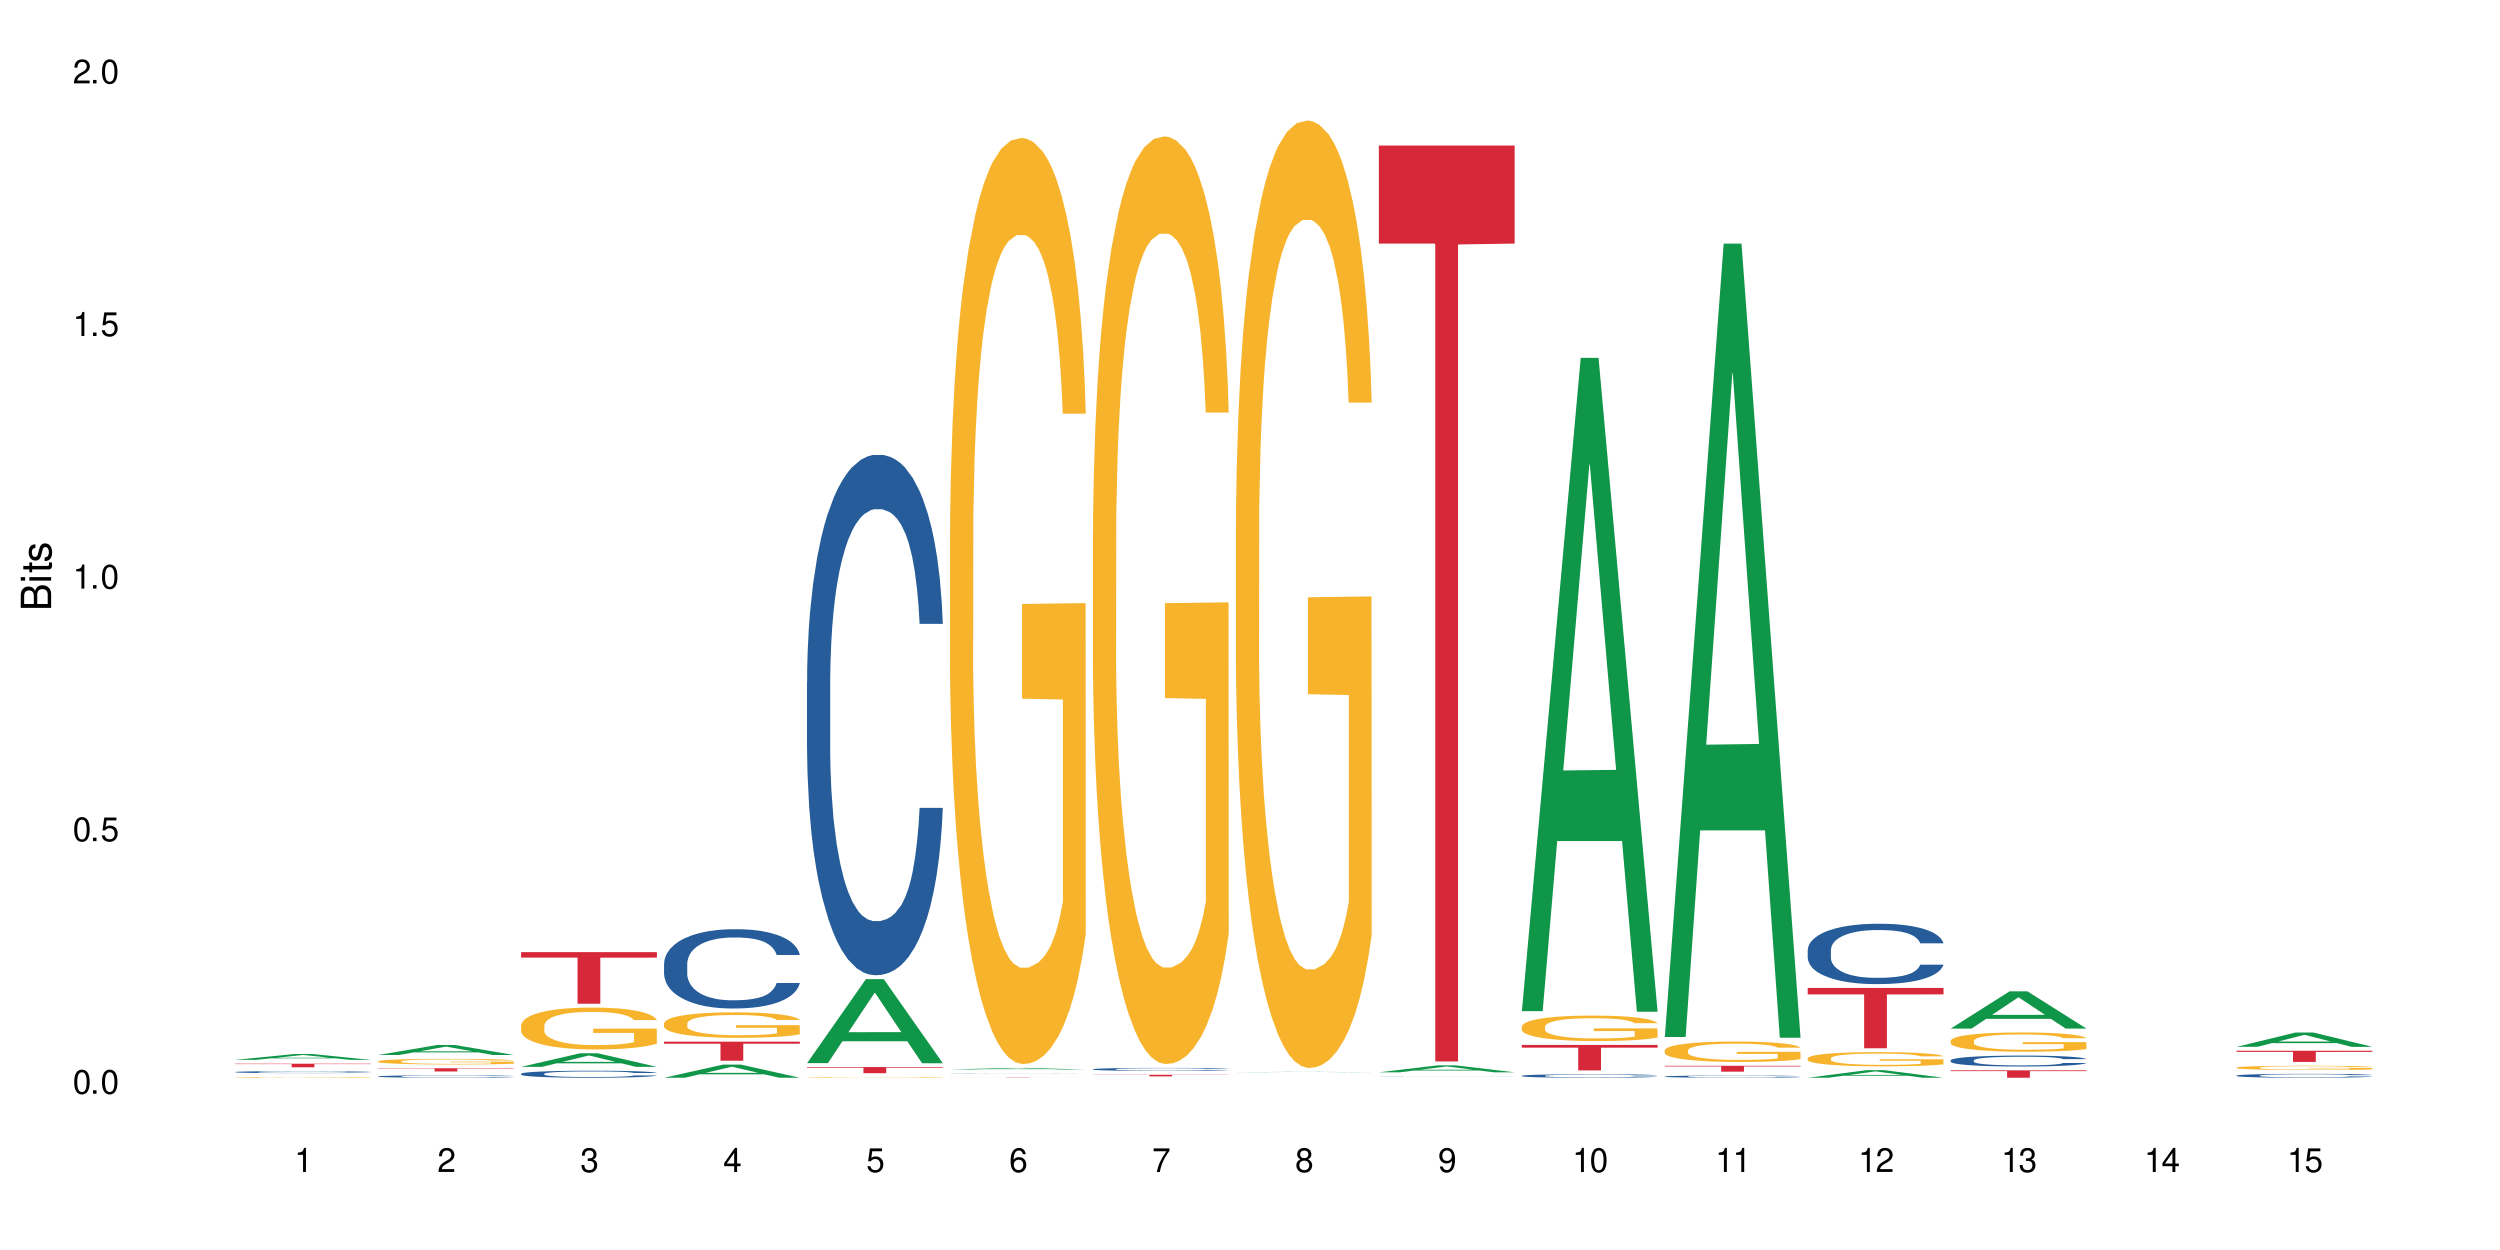 <?xml version="1.0" encoding="UTF-8"?>
<svg xmlns="http://www.w3.org/2000/svg" xmlns:xlink="http://www.w3.org/1999/xlink" width="720" height="360" viewBox="0 0 720 360">
<defs>
<g>
<g id="glyph-0-0">
</g>
<g id="glyph-0-1">
<path d="M 2.641 -6.938 C 2 -6.938 1.422 -6.656 1.078 -6.172 C 0.641 -5.562 0.406 -4.641 0.406 -3.359 C 0.406 -1.016 1.188 0.219 2.641 0.219 C 4.078 0.219 4.859 -1.016 4.859 -3.297 C 4.859 -4.641 4.656 -5.547 4.203 -6.172 C 3.844 -6.656 3.281 -6.938 2.641 -6.938 Z M 2.641 -6.188 C 3.547 -6.188 4 -5.25 4 -3.375 C 4 -1.406 3.562 -0.484 2.625 -0.484 C 1.734 -0.484 1.281 -1.438 1.281 -3.344 C 1.281 -5.25 1.734 -6.188 2.641 -6.188 Z M 2.641 -6.188 "/>
</g>
<g id="glyph-0-2">
<path d="M 1.828 -1 L 0.828 -1 L 0.828 0 L 1.828 0 Z M 1.828 -1 "/>
</g>
<g id="glyph-0-3">
<path d="M 4.562 -6.797 L 1.062 -6.797 L 0.547 -3.094 L 1.328 -3.094 C 1.719 -3.562 2.047 -3.734 2.578 -3.734 C 3.484 -3.734 4.062 -3.109 4.062 -2.094 C 4.062 -1.125 3.484 -0.531 2.578 -0.531 C 1.828 -0.531 1.375 -0.906 1.188 -1.672 L 0.328 -1.672 C 0.453 -1.109 0.547 -0.844 0.75 -0.594 C 1.125 -0.078 1.828 0.219 2.594 0.219 C 3.969 0.219 4.922 -0.781 4.922 -2.219 C 4.922 -3.562 4.031 -4.484 2.719 -4.484 C 2.25 -4.484 1.859 -4.359 1.469 -4.062 L 1.734 -5.969 L 4.562 -5.969 Z M 4.562 -6.797 "/>
</g>
<g id="glyph-0-4">
<path d="M 2.484 -4.938 L 2.484 0 L 3.328 0 L 3.328 -6.938 L 2.766 -6.938 C 2.469 -5.875 2.281 -5.734 0.984 -5.562 L 0.984 -4.938 Z M 2.484 -4.938 "/>
</g>
<g id="glyph-0-5">
<path d="M 4.859 -0.828 L 1.281 -0.828 C 1.359 -1.406 1.672 -1.781 2.5 -2.281 L 3.469 -2.828 C 4.406 -3.344 4.906 -4.062 4.906 -4.906 C 4.906 -5.484 4.672 -6.031 4.266 -6.406 C 3.859 -6.766 3.375 -6.938 2.719 -6.938 C 1.859 -6.938 1.219 -6.625 0.844 -6.031 C 0.609 -5.672 0.5 -5.234 0.484 -4.531 L 1.328 -4.531 C 1.359 -5.016 1.406 -5.281 1.531 -5.516 C 1.75 -5.938 2.188 -6.203 2.703 -6.203 C 3.469 -6.203 4.031 -5.641 4.031 -4.891 C 4.031 -4.344 3.719 -3.859 3.125 -3.516 L 2.234 -3 C 0.812 -2.172 0.406 -1.531 0.328 -0.016 L 4.859 -0.016 Z M 4.859 -0.828 "/>
</g>
<g id="glyph-0-6">
<path d="M 2.125 -3.188 L 2.578 -3.188 C 3.5 -3.188 3.984 -2.766 3.984 -1.922 C 3.984 -1.062 3.469 -0.531 2.594 -0.531 C 1.656 -0.531 1.203 -1 1.156 -2.016 L 0.312 -2.016 C 0.344 -1.453 0.438 -1.094 0.609 -0.781 C 0.953 -0.109 1.625 0.219 2.547 0.219 C 3.953 0.219 4.859 -0.625 4.859 -1.938 C 4.859 -2.828 4.516 -3.297 3.703 -3.594 C 4.344 -3.844 4.656 -4.328 4.656 -5.031 C 4.656 -6.219 3.875 -6.938 2.578 -6.938 C 1.203 -6.938 0.484 -6.172 0.453 -4.703 L 1.297 -4.703 C 1.312 -5.125 1.344 -5.359 1.453 -5.578 C 1.641 -5.969 2.062 -6.203 2.594 -6.203 C 3.344 -6.203 3.797 -5.75 3.797 -5 C 3.797 -4.516 3.609 -4.219 3.25 -4.047 C 3.016 -3.953 2.703 -3.922 2.125 -3.906 Z M 2.125 -3.188 "/>
</g>
<g id="glyph-0-7">
<path d="M 3.141 -1.672 L 3.141 0 L 3.984 0 L 3.984 -1.672 L 4.984 -1.672 L 4.984 -2.438 L 3.984 -2.438 L 3.984 -6.938 L 3.359 -6.938 L 0.266 -2.578 L 0.266 -1.672 Z M 3.141 -2.438 L 1 -2.438 L 3.141 -5.5 Z M 3.141 -2.438 "/>
</g>
<g id="glyph-0-8">
<path d="M 4.781 -5.125 C 4.609 -6.266 3.891 -6.938 2.844 -6.938 C 2.094 -6.938 1.422 -6.578 1.031 -5.953 C 0.594 -5.266 0.406 -4.422 0.406 -3.172 C 0.406 -2 0.578 -1.25 0.984 -0.641 C 1.359 -0.078 1.953 0.219 2.703 0.219 C 3.984 0.219 4.922 -0.75 4.922 -2.094 C 4.922 -3.375 4.062 -4.281 2.844 -4.281 C 2.172 -4.281 1.641 -4.031 1.281 -3.516 C 1.281 -5.234 1.828 -6.188 2.797 -6.188 C 3.391 -6.188 3.797 -5.797 3.938 -5.125 Z M 2.734 -3.531 C 3.547 -3.531 4.062 -2.953 4.062 -2.031 C 4.062 -1.156 3.484 -0.531 2.703 -0.531 C 1.922 -0.531 1.328 -1.188 1.328 -2.078 C 1.328 -2.938 1.906 -3.531 2.734 -3.531 Z M 2.734 -3.531 "/>
</g>
<g id="glyph-0-9">
<path d="M 4.984 -6.797 L 0.438 -6.797 L 0.438 -5.969 L 4.109 -5.969 C 2.5 -3.656 1.828 -2.234 1.328 0 L 2.219 0 C 2.594 -2.172 3.453 -4.047 4.984 -6.094 Z M 4.984 -6.797 "/>
</g>
<g id="glyph-0-10">
<path d="M 3.75 -3.656 C 4.469 -4.094 4.688 -4.438 4.688 -5.078 C 4.688 -6.172 3.844 -6.938 2.641 -6.938 C 1.438 -6.938 0.594 -6.172 0.594 -5.094 C 0.594 -4.438 0.812 -4.094 1.516 -3.656 C 0.734 -3.266 0.359 -2.703 0.359 -1.922 C 0.359 -0.656 1.281 0.219 2.641 0.219 C 3.984 0.219 4.922 -0.656 4.922 -1.922 C 4.922 -2.703 4.531 -3.266 3.75 -3.656 Z M 2.641 -6.188 C 3.359 -6.188 3.812 -5.75 3.812 -5.062 C 3.812 -4.406 3.344 -3.984 2.641 -3.984 C 1.922 -3.984 1.453 -4.406 1.453 -5.078 C 1.453 -5.75 1.922 -6.188 2.641 -6.188 Z M 2.641 -3.266 C 3.484 -3.266 4.062 -2.719 4.062 -1.906 C 4.062 -1.078 3.484 -0.531 2.625 -0.531 C 1.797 -0.531 1.219 -1.094 1.219 -1.906 C 1.219 -2.719 1.781 -3.266 2.641 -3.266 Z M 2.641 -3.266 "/>
</g>
<g id="glyph-0-11">
<path d="M 0.516 -1.578 C 0.672 -0.453 1.406 0.219 2.438 0.219 C 3.188 0.219 3.859 -0.141 4.266 -0.766 C 4.688 -1.453 4.891 -2.297 4.891 -3.547 C 4.891 -4.719 4.703 -5.453 4.312 -6.078 C 3.938 -6.641 3.344 -6.938 2.594 -6.938 C 1.297 -6.938 0.359 -5.969 0.359 -4.625 C 0.359 -3.344 1.234 -2.453 2.453 -2.453 C 3.094 -2.453 3.578 -2.672 4.016 -3.203 C 4 -1.484 3.469 -0.531 2.5 -0.531 C 1.906 -0.531 1.484 -0.906 1.359 -1.578 Z M 2.578 -6.203 C 3.375 -6.203 3.969 -5.531 3.969 -4.641 C 3.969 -3.797 3.391 -3.188 2.547 -3.188 C 1.734 -3.188 1.234 -3.766 1.234 -4.688 C 1.234 -5.562 1.797 -6.203 2.578 -6.203 Z M 2.578 -6.203 "/>
</g>
<g id="glyph-1-0">
</g>
<g id="glyph-1-1">
<path d="M 0 -0.953 L 0 -4.891 C 0 -5.719 -0.234 -6.344 -0.734 -6.797 C -1.188 -7.234 -1.812 -7.469 -2.5 -7.469 C -3.547 -7.469 -4.188 -7 -4.625 -5.875 C -4.984 -6.688 -5.625 -7.094 -6.531 -7.094 C -7.172 -7.094 -7.734 -6.859 -8.141 -6.391 C -8.562 -5.922 -8.75 -5.344 -8.75 -4.5 L -8.75 -0.953 Z M -4.984 -2.062 L -7.766 -2.062 L -7.766 -4.219 C -7.766 -4.844 -7.688 -5.203 -7.453 -5.5 C -7.219 -5.812 -6.859 -5.969 -6.375 -5.969 C -5.891 -5.969 -5.531 -5.812 -5.297 -5.5 C -5.062 -5.203 -4.984 -4.844 -4.984 -4.219 Z M -0.984 -2.062 L -4 -2.062 L -4 -4.781 C -4 -5.766 -3.438 -6.359 -2.484 -6.359 C -1.547 -6.359 -0.984 -5.766 -0.984 -4.781 Z M -0.984 -2.062 "/>
</g>
<g id="glyph-1-2">
<path d="M -6.281 -1.797 L -6.281 -0.797 L 0 -0.797 L 0 -1.797 Z M -8.75 -1.797 L -8.75 -0.797 L -7.484 -0.797 L -7.484 -1.797 Z M -8.75 -1.797 "/>
</g>
<g id="glyph-1-3">
<path d="M -6.281 -3.047 L -6.281 -2.016 L -8.016 -2.016 L -8.016 -1.016 L -6.281 -1.016 L -6.281 -0.172 L -5.469 -0.172 L -5.469 -1.016 L -0.719 -1.016 C -0.078 -1.016 0.281 -1.453 0.281 -2.234 C 0.281 -2.5 0.25 -2.719 0.188 -3.047 L -0.641 -3.047 C -0.609 -2.906 -0.594 -2.766 -0.594 -2.562 C -0.594 -2.141 -0.719 -2.016 -1.156 -2.016 L -5.469 -2.016 L -5.469 -3.047 Z M -6.281 -3.047 "/>
</g>
<g id="glyph-1-4">
<path d="M -4.531 -5.25 C -5.766 -5.25 -6.469 -4.422 -6.469 -2.969 C -6.469 -1.516 -5.719 -0.562 -4.547 -0.562 C -3.562 -0.562 -3.094 -1.062 -2.734 -2.562 L -2.516 -3.484 C -2.344 -4.188 -2.094 -4.469 -1.641 -4.469 C -1.047 -4.469 -0.641 -3.875 -0.641 -3 C -0.641 -2.453 -0.797 -2 -1.062 -1.75 C -1.25 -1.594 -1.422 -1.531 -1.875 -1.469 L -1.875 -0.406 C -0.422 -0.453 0.281 -1.266 0.281 -2.922 C 0.281 -4.5 -0.5 -5.516 -1.719 -5.516 C -2.656 -5.516 -3.172 -4.984 -3.469 -3.734 L -3.703 -2.766 C -3.891 -1.953 -4.156 -1.609 -4.594 -1.609 C -5.188 -1.609 -5.547 -2.125 -5.547 -2.938 C -5.547 -3.75 -5.203 -4.172 -4.531 -4.203 Z M -4.531 -5.25 "/>
</g>
</g>
</defs>
<rect x="-72" y="-36" width="864" height="432" fill="rgb(100%, 100%, 100%)" fill-opacity="1"/>
<path fill-rule="nonzero" fill="rgb(6.275%, 58.824%, 28.235%)" fill-opacity="1" d="M 67.73 305.238 L 67.773 305.238 L 84.695 303.559 L 89.836 303.559 L 106.844 305.242 L 100.867 305.242 L 96.605 304.801 L 77.926 304.801 L 73.75 305.238 L 67.73 305.238 L 79.723 304.621 L 94.895 304.617 L 87.328 303.832 L 87.246 303.832 L 87.16 303.836 L 79.684 304.617 L 79.723 304.621 Z M 67.73 305.238 "/>
<path fill-rule="nonzero" fill="rgb(14.51%, 36.078%, 60%)" fill-opacity="1" d="M 67.73 308.738 L 67.777 308.738 L 67.777 308.727 L 67.922 308.707 L 68.254 308.68 L 68.59 308.664 L 69.449 308.633 L 70.641 308.602 L 71.879 308.578 L 72.785 308.562 L 73.598 308.555 L 75.457 308.535 L 76.652 308.523 L 77.938 308.516 L 79.512 308.504 L 80.656 308.5 L 83.234 308.492 L 85.141 308.488 L 86.621 308.484 L 89.816 308.484 L 91.723 308.488 L 93.105 308.492 L 94.633 308.496 L 95.922 308.5 L 98.164 308.512 L 100.168 308.527 L 101.074 308.535 L 102.504 308.551 L 103.602 308.566 L 104.363 308.582 L 105.223 308.602 L 105.984 308.625 L 106.559 308.652 L 106.844 308.676 L 100.168 308.676 L 99.832 308.652 L 99.449 308.637 L 98.734 308.613 L 98.02 308.602 L 97.02 308.586 L 96.113 308.574 L 94.871 308.562 L 93.773 308.559 L 92.629 308.555 L 91.531 308.551 L 89.434 308.547 L 86.094 308.547 L 84.234 308.551 L 83.234 308.555 L 81.801 308.562 L 80.801 308.57 L 79.609 308.582 L 78.797 308.59 L 77.797 308.602 L 77.078 308.617 L 76.27 308.633 L 75.793 308.648 L 75.363 308.66 L 74.98 308.68 L 74.695 308.699 L 74.504 308.719 L 74.41 308.738 L 74.41 308.82 L 74.504 308.84 L 74.742 308.859 L 75.363 308.895 L 76.27 308.922 L 77.32 308.941 L 78.32 308.961 L 78.891 308.965 L 79.656 308.977 L 80.848 308.984 L 82.566 308.996 L 83.566 309 L 85.094 309.004 L 86.668 309.008 L 88.766 309.008 L 90.625 309.004 L 91.867 309.004 L 93.156 309 L 94.918 308.988 L 96.016 308.98 L 96.969 308.969 L 97.688 308.961 L 98.164 308.953 L 98.879 308.934 L 99.449 308.918 L 99.879 308.898 L 100.168 308.879 L 106.844 308.879 L 106.559 308.902 L 106.129 308.922 L 105.699 308.938 L 105.031 308.957 L 104.27 308.973 L 103.172 308.992 L 102.266 309.004 L 101.074 309.016 L 99.977 309.027 L 98.781 309.035 L 97.02 309.047 L 95.875 309.051 L 94.633 309.059 L 93.156 309.062 L 91.293 309.066 L 83.949 309.066 L 81.992 309.059 L 79.559 309.051 L 77.797 309.039 L 76.414 309.031 L 75.219 309.02 L 73.883 309.004 L 72.168 308.98 L 71.117 308.965 L 70.402 308.949 L 69.59 308.93 L 69.02 308.91 L 68.352 308.879 L 67.875 308.84 L 67.73 308.812 Z M 67.73 308.738 "/>
<path fill-rule="nonzero" fill="rgb(96.863%, 70.196%, 16.863%)" fill-opacity="1" d="M 67.73 310.266 L 67.777 310.266 L 67.777 310.262 L 67.969 310.254 L 68.445 310.242 L 69.066 310.23 L 69.734 310.223 L 70.164 310.219 L 70.879 310.215 L 71.5 310.211 L 73.074 310.199 L 75.078 310.191 L 76.172 310.188 L 77.414 310.188 L 79.18 310.184 L 79.988 310.18 L 82.469 310.176 L 91.77 310.176 L 94.441 310.18 L 95.969 310.18 L 97.16 310.184 L 98.402 310.184 L 99.926 310.188 L 101.359 310.191 L 102.504 310.199 L 103.648 310.203 L 104.602 310.211 L 105.414 310.219 L 106.129 310.227 L 106.559 310.23 L 106.844 310.238 L 100.215 310.238 L 99.832 310.23 L 99.402 310.227 L 98.688 310.219 L 97.258 310.211 L 95.922 310.207 L 94.777 310.203 L 93.344 310.199 L 83.281 310.199 L 82.328 310.203 L 80.992 310.203 L 80.18 310.207 L 79.703 310.207 L 78.273 310.215 L 77.32 310.219 L 76.793 310.223 L 76.125 310.23 L 75.648 310.234 L 75.125 310.242 L 74.84 310.25 L 74.457 310.262 L 74.41 310.297 L 74.551 310.305 L 74.84 310.312 L 75.219 310.32 L 75.793 310.328 L 76.363 310.332 L 77.367 310.34 L 78.227 310.348 L 78.891 310.348 L 80.18 310.355 L 80.703 310.355 L 81.945 310.359 L 83.234 310.363 L 84.809 310.363 L 86 310.367 L 93.203 310.367 L 95.016 310.363 L 96.254 310.363 L 97.066 310.359 L 98.066 310.359 L 98.781 310.355 L 99.449 310.355 L 100.262 310.352 L 100.262 310.305 L 88.48 310.305 L 88.48 310.281 L 106.797 310.281 L 106.844 310.359 L 105.844 310.363 L 104.602 310.371 L 103.41 310.375 L 102.168 310.375 L 100.406 310.379 L 98.973 310.383 L 96.781 310.387 L 92.676 310.387 L 90.816 310.391 L 86.668 310.391 L 84.57 310.387 L 82.898 310.387 L 81.371 310.383 L 79.848 310.383 L 77.938 310.379 L 76.699 310.375 L 75.41 310.371 L 74.121 310.363 L 72.977 310.359 L 71.453 310.352 L 70.641 310.344 L 69.879 310.34 L 69.305 310.332 L 68.781 310.324 L 68.398 310.32 L 68.016 310.309 L 67.828 310.305 L 67.73 310.297 Z M 67.73 310.266 "/>
<path fill-rule="nonzero" fill="rgb(83.922%, 15.686%, 22.353%)" fill-opacity="1" d="M 67.73 306.348 L 106.844 306.348 L 106.844 306.461 L 90.543 306.461 L 90.543 307.379 L 83.984 307.379 L 83.984 306.461 L 67.73 306.461 Z M 67.73 306.348 "/>
<path fill-rule="nonzero" fill="rgb(6.275%, 58.824%, 28.235%)" fill-opacity="1" d="M 108.902 303.844 L 108.945 303.84 L 125.867 300.957 L 131.008 300.957 L 148.016 303.848 L 142.039 303.848 L 137.777 303.094 L 119.098 303.094 L 114.922 303.844 L 108.902 303.844 L 120.895 302.781 L 136.062 302.777 L 128.5 301.43 L 128.418 301.426 L 128.332 301.434 L 120.855 302.777 L 120.895 302.781 Z M 108.902 303.844 "/>
<path fill-rule="nonzero" fill="rgb(14.51%, 36.078%, 60%)" fill-opacity="1" d="M 108.902 309.996 L 108.949 309.996 L 108.949 309.98 L 109.094 309.957 L 109.426 309.926 L 109.762 309.906 L 110.621 309.871 L 111.812 309.832 L 113.051 309.805 L 113.957 309.789 L 114.77 309.777 L 116.629 309.754 L 117.82 309.742 L 119.109 309.73 L 120.684 309.719 L 121.828 309.715 L 124.406 309.703 L 126.312 309.699 L 127.793 309.695 L 130.988 309.695 L 132.895 309.699 L 134.277 309.703 L 135.805 309.707 L 137.094 309.715 L 139.336 309.727 L 141.336 309.746 L 142.242 309.754 L 143.676 309.773 L 144.773 309.793 L 145.535 309.809 L 146.395 309.832 L 147.156 309.863 L 147.73 309.895 L 148.016 309.922 L 141.336 309.922 L 141.004 309.895 L 140.621 309.875 L 139.906 309.852 L 139.191 309.832 L 138.191 309.812 L 137.285 309.801 L 136.043 309.789 L 134.945 309.781 L 133.801 309.777 L 132.703 309.773 L 130.605 309.77 L 127.266 309.77 L 125.406 309.773 L 124.406 309.781 L 122.973 309.789 L 121.973 309.797 L 120.781 309.809 L 119.969 309.82 L 118.969 309.836 L 118.25 309.852 L 117.441 309.871 L 116.965 309.887 L 116.535 309.906 L 116.152 309.926 L 115.867 309.949 L 115.676 309.973 L 115.582 309.996 L 115.582 310.094 L 115.676 310.117 L 115.914 310.141 L 116.535 310.18 L 117.441 310.215 L 118.488 310.242 L 119.492 310.262 L 120.062 310.27 L 120.828 310.277 L 122.02 310.293 L 123.738 310.305 L 124.738 310.309 L 126.266 310.312 L 127.84 310.316 L 129.938 310.316 L 131.797 310.312 L 133.039 310.312 L 134.324 310.305 L 136.09 310.297 L 137.188 310.285 L 138.141 310.273 L 138.859 310.262 L 139.336 310.25 L 140.051 310.23 L 140.621 310.211 L 141.051 310.188 L 141.336 310.168 L 148.016 310.168 L 147.73 310.191 L 147.301 310.215 L 146.871 310.234 L 146.203 310.258 L 145.441 310.277 L 144.344 310.297 L 143.438 310.312 L 142.242 310.328 L 141.148 310.34 L 139.953 310.352 L 138.191 310.363 L 137.043 310.371 L 135.805 310.375 L 134.324 310.383 L 132.465 310.387 L 130.461 310.387 L 128.602 310.391 L 126.598 310.387 L 125.121 310.387 L 123.164 310.379 L 120.73 310.367 L 118.969 310.355 L 117.582 310.344 L 116.391 310.332 L 115.055 310.312 L 113.34 310.285 L 112.289 310.266 L 111.574 310.246 L 110.762 310.223 L 110.191 310.199 L 109.523 310.164 L 109.047 310.121 L 108.902 310.086 Z M 108.902 309.996 "/>
<path fill-rule="nonzero" fill="rgb(96.863%, 70.196%, 16.863%)" fill-opacity="1" d="M 108.902 305.641 L 108.949 305.641 L 108.949 305.609 L 109.141 305.547 L 109.617 305.453 L 110.238 305.379 L 110.906 305.32 L 111.336 305.289 L 112.051 305.246 L 112.672 305.215 L 114.246 305.148 L 116.25 305.086 L 117.344 305.059 L 118.586 305.035 L 120.352 305.008 L 121.16 304.996 L 123.641 304.973 L 126.457 304.957 L 129.555 304.953 L 130.988 304.953 L 132.941 304.961 L 135.613 304.977 L 137.141 304.992 L 138.332 305.008 L 139.574 305.023 L 141.098 305.055 L 142.531 305.09 L 143.676 305.125 L 144.82 305.168 L 145.773 305.215 L 146.586 305.27 L 147.301 305.328 L 147.73 305.379 L 148.016 305.434 L 141.387 305.434 L 141.004 305.379 L 140.574 305.34 L 139.859 305.293 L 139.145 305.258 L 138.43 305.23 L 137.094 305.191 L 135.949 305.168 L 134.516 305.148 L 133.133 305.133 L 131.559 305.125 L 130.605 305.121 L 128.078 305.121 L 125.789 305.133 L 124.453 305.145 L 123.5 305.156 L 122.164 305.18 L 121.352 305.195 L 120.875 305.207 L 119.445 305.254 L 118.488 305.293 L 117.965 305.32 L 117.297 305.367 L 116.82 305.406 L 116.297 305.465 L 116.008 305.508 L 115.629 305.609 L 115.582 305.871 L 115.723 305.93 L 116.008 305.988 L 116.391 306.043 L 116.965 306.098 L 117.535 306.141 L 118.539 306.195 L 119.395 306.234 L 120.062 306.262 L 121.352 306.301 L 121.875 306.312 L 123.117 306.34 L 124.406 306.359 L 125.98 306.379 L 127.172 306.387 L 129.078 306.395 L 131.512 306.395 L 134.375 306.387 L 136.188 306.375 L 137.426 306.363 L 138.238 306.352 L 139.238 306.336 L 139.953 306.32 L 140.621 306.305 L 141.434 306.277 L 141.434 305.93 L 129.652 305.926 L 129.652 305.762 L 147.969 305.762 L 148.016 306.336 L 147.016 306.375 L 145.773 306.414 L 144.582 306.441 L 143.34 306.469 L 141.578 306.496 L 140.145 306.512 L 137.949 306.531 L 135.949 306.547 L 133.848 306.555 L 131.988 306.559 L 129.793 306.562 L 127.84 306.559 L 125.742 306.551 L 124.07 306.539 L 122.543 306.523 L 121.02 306.504 L 119.109 306.473 L 117.871 306.449 L 116.582 306.418 L 115.293 306.379 L 114.148 306.34 L 113.387 306.309 L 112.625 306.273 L 111.812 306.23 L 111.051 306.18 L 110.477 306.137 L 109.953 306.082 L 109.57 306.035 L 109.188 305.969 L 108.996 305.918 L 108.902 305.871 Z M 108.902 305.641 "/>
<path fill-rule="nonzero" fill="rgb(83.922%, 15.686%, 22.353%)" fill-opacity="1" d="M 108.902 307.668 L 148.016 307.668 L 148.016 307.766 L 131.715 307.77 L 131.715 308.59 L 125.156 308.59 L 125.156 307.77 L 125.062 307.766 L 108.902 307.766 Z M 108.902 307.668 "/>
<path fill-rule="nonzero" fill="rgb(6.275%, 58.824%, 28.235%)" fill-opacity="1" d="M 150.074 307.254 L 150.117 307.25 L 167.039 303.348 L 172.18 303.348 L 189.188 307.258 L 183.211 307.258 L 178.949 306.238 L 160.27 306.238 L 156.09 307.254 L 150.074 307.254 L 162.066 305.816 L 177.234 305.812 L 169.672 303.988 L 169.59 303.984 L 169.504 303.992 L 162.027 305.812 L 162.066 305.816 Z M 150.074 307.254 "/>
<path fill-rule="nonzero" fill="rgb(14.51%, 36.078%, 60%)" fill-opacity="1" d="M 150.074 309.246 L 150.121 309.246 L 150.121 309.199 L 150.266 309.129 L 150.598 309.043 L 150.934 308.98 L 151.793 308.871 L 152.984 308.766 L 154.223 308.684 L 155.129 308.637 L 155.941 308.598 L 157.801 308.531 L 158.992 308.496 L 160.281 308.465 L 161.855 308.434 L 163 308.414 L 165.578 308.387 L 167.484 308.371 L 168.965 308.367 L 172.16 308.367 L 174.066 308.375 L 175.449 308.383 L 176.977 308.398 L 178.266 308.414 L 180.508 308.453 L 182.508 308.508 L 183.414 308.535 L 184.848 308.594 L 185.945 308.648 L 186.707 308.695 L 187.566 308.766 L 188.328 308.848 L 188.902 308.941 L 189.188 309.023 L 182.508 309.023 L 182.176 308.949 L 181.793 308.891 L 181.078 308.816 L 180.363 308.762 L 179.359 308.707 L 178.453 308.672 L 177.215 308.637 L 176.117 308.617 L 174.973 308.598 L 173.875 308.59 L 171.777 308.578 L 169.344 308.578 L 168.438 308.582 L 166.578 308.594 L 165.578 308.609 L 164.145 308.633 L 163.145 308.66 L 161.953 308.695 L 161.141 308.727 L 160.137 308.773 L 159.422 308.816 L 158.613 308.879 L 158.137 308.926 L 157.707 308.977 L 157.324 309.039 L 157.039 309.102 L 156.848 309.172 L 156.754 309.238 L 156.754 309.523 L 156.848 309.59 L 157.086 309.668 L 157.707 309.781 L 158.613 309.879 L 159.66 309.957 L 160.664 310.012 L 161.234 310.039 L 162 310.066 L 163.191 310.105 L 164.91 310.141 L 165.91 310.156 L 167.438 310.172 L 169.012 310.18 L 171.109 310.18 L 172.969 310.172 L 174.211 310.16 L 175.496 310.148 L 177.262 310.117 L 178.359 310.086 L 179.312 310.051 L 180.027 310.016 L 180.508 309.984 L 181.223 309.93 L 181.793 309.867 L 182.223 309.801 L 182.508 309.738 L 189.188 309.738 L 188.902 309.812 L 188.473 309.883 L 188.043 309.938 L 187.375 310.004 L 186.613 310.059 L 185.516 310.125 L 184.609 310.168 L 183.414 310.215 L 182.32 310.25 L 181.125 310.281 L 179.359 310.316 L 178.215 310.336 L 176.977 310.352 L 175.496 310.367 L 173.637 310.379 L 171.633 310.387 L 169.773 310.391 L 167.77 310.387 L 166.293 310.379 L 164.336 310.363 L 161.902 310.328 L 160.137 310.293 L 158.754 310.258 L 157.562 310.223 L 156.227 310.172 L 154.512 310.09 L 153.461 310.027 L 152.746 309.977 L 151.934 309.902 L 151.363 309.84 L 150.695 309.734 L 150.219 309.602 L 150.074 309.5 Z M 150.074 309.246 "/>
<path fill-rule="nonzero" fill="rgb(96.863%, 70.196%, 16.863%)" fill-opacity="1" d="M 150.074 295.344 L 150.121 295.336 L 150.121 295.113 L 150.312 294.617 L 150.789 293.938 L 151.41 293.375 L 152.078 292.934 L 152.508 292.703 L 153.223 292.371 L 153.844 292.129 L 155.418 291.633 L 157.418 291.172 L 158.516 290.973 L 159.758 290.785 L 161.523 290.578 L 162.332 290.5 L 164.812 290.324 L 167.629 290.211 L 170.727 290.18 L 172.16 290.191 L 174.113 290.234 L 176.785 290.355 L 178.312 290.465 L 179.504 290.578 L 180.746 290.719 L 182.27 290.941 L 183.703 291.203 L 184.848 291.469 L 185.992 291.797 L 186.945 292.152 L 187.758 292.535 L 188.473 293 L 188.902 293.387 L 189.188 293.77 L 182.559 293.77 L 182.176 293.387 L 181.746 293.086 L 181.031 292.723 L 180.316 292.461 L 179.602 292.25 L 178.266 291.965 L 177.121 291.789 L 175.688 291.633 L 174.305 291.535 L 172.73 291.469 L 171.777 291.445 L 169.25 291.445 L 166.961 291.523 L 165.625 291.613 L 164.672 291.699 L 163.336 291.863 L 162.523 291.996 L 162.047 292.086 L 160.617 292.426 L 159.66 292.734 L 159.137 292.945 L 158.469 293.273 L 157.992 293.57 L 157.469 294.012 L 157.18 294.344 L 156.801 295.094 L 156.754 297.074 L 156.895 297.492 L 157.18 297.945 L 157.562 298.34 L 158.137 298.762 L 158.707 299.078 L 159.711 299.508 L 160.566 299.797 L 161.234 299.98 L 162.523 300.281 L 163.047 300.379 L 164.289 300.578 L 165.578 300.73 L 167.148 300.863 L 168.344 300.93 L 170.25 300.984 L 172.684 300.984 L 175.547 300.918 L 177.359 300.832 L 178.598 300.742 L 179.41 300.664 L 180.41 300.543 L 181.125 300.434 L 181.793 300.312 L 182.605 300.125 L 182.605 297.492 L 170.824 297.48 L 170.824 296.25 L 189.141 296.238 L 189.188 300.543 L 188.188 300.84 L 186.945 301.129 L 185.754 301.348 L 184.512 301.535 L 182.746 301.746 L 181.316 301.875 L 179.121 302.031 L 177.121 302.129 L 175.02 302.195 L 173.16 302.23 L 170.965 302.242 L 169.012 302.219 L 166.91 302.152 L 165.242 302.062 L 163.715 301.953 L 162.191 301.812 L 160.281 301.578 L 159.043 301.391 L 157.754 301.16 L 156.465 300.887 L 155.32 300.59 L 154.559 300.355 L 153.793 300.094 L 152.984 299.762 L 152.219 299.387 L 151.648 299.047 L 151.125 298.66 L 150.742 298.297 L 150.359 297.801 L 150.168 297.406 L 150.074 297.062 Z M 150.074 295.344 "/>
<path fill-rule="nonzero" fill="rgb(83.922%, 15.686%, 22.353%)" fill-opacity="1" d="M 150.074 274.207 L 189.188 274.207 L 189.188 275.797 L 172.887 275.812 L 172.887 289.074 L 166.328 289.074 L 166.328 275.824 L 166.234 275.797 L 150.074 275.797 Z M 150.074 274.207 "/>
<path fill-rule="nonzero" fill="rgb(6.275%, 58.824%, 28.235%)" fill-opacity="1" d="M 191.246 310.387 L 191.289 310.383 L 208.211 306.609 L 213.352 306.609 L 230.359 310.391 L 224.383 310.391 L 220.121 309.402 L 201.441 309.402 L 197.262 310.387 L 191.246 310.387 L 203.238 308.992 L 218.406 308.988 L 210.844 307.227 L 210.762 307.223 L 210.676 307.23 L 203.195 308.988 L 203.238 308.992 Z M 191.246 310.387 "/>
<path fill-rule="nonzero" fill="rgb(14.51%, 36.078%, 60%)" fill-opacity="1" d="M 191.246 277.555 L 191.293 277.535 L 191.293 277.035 L 191.438 276.242 L 191.77 275.242 L 192.105 274.551 L 192.965 273.32 L 194.156 272.133 L 195.395 271.211 L 196.301 270.672 L 197.113 270.254 L 198.973 269.48 L 200.164 269.086 L 201.453 268.73 L 203.027 268.375 L 204.172 268.168 L 206.746 267.832 L 208.656 267.688 L 210.133 267.625 L 213.332 267.625 L 215.238 267.707 L 216.621 267.812 L 218.148 267.977 L 219.438 268.168 L 221.676 268.625 L 223.68 269.211 L 224.586 269.543 L 226.02 270.191 L 227.117 270.816 L 227.879 271.359 L 228.738 272.133 L 229.5 273.07 L 230.074 274.133 L 230.359 275.031 L 223.68 275.031 L 223.348 274.195 L 222.965 273.551 L 222.25 272.695 L 221.535 272.09 L 220.531 271.484 L 219.625 271.086 L 218.387 270.691 L 217.289 270.441 L 216.145 270.254 L 215.047 270.129 L 212.949 270.004 L 210.516 270.004 L 209.609 270.043 L 207.75 270.211 L 206.746 270.355 L 205.316 270.648 L 204.316 270.922 L 203.121 271.34 L 202.312 271.691 L 201.309 272.234 L 200.594 272.715 L 199.785 273.402 L 199.309 273.926 L 198.879 274.512 L 198.496 275.199 L 198.211 275.93 L 198.02 276.699 L 197.922 277.453 L 197.922 280.688 L 198.02 281.438 L 198.258 282.312 L 198.879 283.586 L 199.785 284.691 L 200.832 285.57 L 201.836 286.195 L 202.406 286.488 L 203.172 286.82 L 204.363 287.238 L 206.082 287.656 L 207.082 287.824 L 208.609 287.992 L 210.184 288.074 L 212.281 288.074 L 214.141 287.992 L 215.383 287.887 L 216.668 287.719 L 218.434 287.363 L 219.531 287.031 L 220.484 286.633 L 221.199 286.238 L 221.676 285.902 L 222.395 285.258 L 222.965 284.547 L 223.395 283.816 L 223.68 283.105 L 230.359 283.105 L 230.074 283.941 L 229.645 284.758 L 229.215 285.359 L 228.547 286.09 L 227.781 286.738 L 226.688 287.469 L 225.781 287.949 L 224.586 288.469 L 223.488 288.867 L 222.297 289.223 L 220.531 289.641 L 219.387 289.848 L 218.148 290.035 L 216.668 290.203 L 214.809 290.348 L 212.805 290.434 L 210.945 290.453 L 208.941 290.41 L 207.465 290.328 L 205.508 290.141 L 203.074 289.766 L 201.309 289.367 L 199.926 288.973 L 198.734 288.555 L 197.398 287.992 L 195.684 287.07 L 194.633 286.363 L 193.918 285.777 L 193.105 284.965 L 192.535 284.234 L 191.867 283.066 L 191.391 281.586 L 191.246 280.438 Z M 191.246 277.555 "/>
<path fill-rule="nonzero" fill="rgb(96.863%, 70.196%, 16.863%)" fill-opacity="1" d="M 191.246 294.703 L 191.293 294.695 L 191.293 294.562 L 191.484 294.262 L 191.961 293.844 L 192.582 293.504 L 193.25 293.234 L 193.68 293.094 L 194.395 292.895 L 195.016 292.746 L 196.59 292.445 L 198.59 292.164 L 199.688 292.043 L 200.93 291.93 L 202.695 291.801 L 203.504 291.754 L 205.984 291.648 L 208.801 291.578 L 211.898 291.559 L 213.332 291.566 L 215.285 291.594 L 217.957 291.668 L 219.484 291.734 L 220.676 291.801 L 221.918 291.887 L 223.441 292.023 L 224.875 292.184 L 226.02 292.344 L 227.164 292.547 L 228.117 292.758 L 228.93 292.992 L 229.645 293.273 L 230.074 293.512 L 230.359 293.746 L 223.73 293.746 L 223.348 293.512 L 222.918 293.328 L 222.203 293.109 L 221.488 292.945 L 220.77 292.82 L 219.438 292.645 L 218.293 292.539 L 216.859 292.445 L 215.477 292.383 L 213.902 292.344 L 212.949 292.332 L 210.422 292.332 L 208.133 292.379 L 206.797 292.43 L 205.84 292.484 L 204.508 292.586 L 203.695 292.664 L 203.219 292.719 L 201.789 292.926 L 200.832 293.113 L 200.309 293.242 L 199.641 293.441 L 199.164 293.625 L 198.641 293.891 L 198.352 294.094 L 197.973 294.547 L 197.922 295.754 L 198.066 296.008 L 198.352 296.285 L 198.734 296.523 L 199.309 296.781 L 199.879 296.973 L 200.883 297.234 L 201.738 297.41 L 202.406 297.523 L 203.695 297.703 L 204.219 297.766 L 205.461 297.887 L 206.746 297.98 L 208.32 298.059 L 209.516 298.102 L 211.422 298.133 L 213.855 298.133 L 216.719 298.094 L 218.531 298.039 L 219.77 297.984 L 220.582 297.938 L 221.582 297.867 L 222.297 297.797 L 222.965 297.723 L 223.777 297.609 L 223.777 296.008 L 211.996 296.004 L 211.996 295.254 L 230.312 295.246 L 230.359 297.867 L 229.355 298.047 L 228.117 298.219 L 226.926 298.355 L 225.684 298.469 L 223.918 298.594 L 222.488 298.676 L 220.293 298.77 L 218.293 298.832 L 216.191 298.871 L 214.332 298.891 L 212.137 298.898 L 210.184 298.883 L 208.082 298.844 L 206.414 298.789 L 204.887 298.723 L 203.359 298.637 L 201.453 298.496 L 200.215 298.383 L 198.926 298.242 L 197.637 298.074 L 196.492 297.891 L 195.73 297.75 L 194.965 297.59 L 194.156 297.391 L 193.391 297.16 L 192.82 296.953 L 192.297 296.719 L 191.914 296.5 L 191.531 296.195 L 191.34 295.957 L 191.246 295.746 Z M 191.246 294.703 "/>
<path fill-rule="nonzero" fill="rgb(83.922%, 15.686%, 22.353%)" fill-opacity="1" d="M 191.246 300.004 L 230.359 300.004 L 230.359 300.594 L 214.059 300.598 L 214.059 305.5 L 207.5 305.5 L 207.5 300.602 L 207.402 300.594 L 191.246 300.594 Z M 191.246 300.004 "/>
<path fill-rule="nonzero" fill="rgb(6.275%, 58.824%, 28.235%)" fill-opacity="1" d="M 232.418 306.188 L 232.461 306.164 L 249.383 281.988 L 254.523 281.988 L 271.531 306.211 L 265.555 306.211 L 261.293 299.887 L 242.613 299.887 L 238.434 306.188 L 232.418 306.188 L 244.41 297.273 L 259.578 297.25 L 252.016 285.945 L 251.934 285.922 L 251.848 285.988 L 244.367 297.25 L 244.41 297.273 Z M 232.418 306.188 "/>
<path fill-rule="nonzero" fill="rgb(14.51%, 36.078%, 60%)" fill-opacity="1" d="M 232.418 196.238 L 232.465 196.102 L 232.465 192.812 L 232.609 187.609 L 232.941 181.035 L 233.277 176.516 L 234.133 168.434 L 235.328 160.629 L 236.566 154.602 L 237.473 151.043 L 238.285 148.301 L 240.145 143.234 L 241.336 140.633 L 242.625 138.305 L 244.199 135.977 L 245.344 134.605 L 247.918 132.414 L 249.828 131.457 L 251.305 131.047 L 254.504 131.047 L 256.41 131.594 L 257.793 132.277 L 259.32 133.375 L 260.609 134.605 L 262.848 137.621 L 264.852 141.453 L 265.758 143.645 L 267.191 147.891 L 268.285 152 L 269.051 155.562 L 269.91 160.629 L 270.672 166.793 L 271.246 173.777 L 271.531 179.668 L 264.852 179.668 L 264.52 174.188 L 264.137 169.941 L 263.422 164.328 L 262.707 160.355 L 261.703 156.383 L 260.797 153.781 L 259.559 151.18 L 258.461 149.535 L 257.316 148.301 L 256.219 147.48 L 254.121 146.66 L 251.688 146.66 L 250.781 146.934 L 248.922 148.027 L 247.918 148.988 L 246.488 150.906 L 245.488 152.684 L 244.293 155.426 L 243.484 157.754 L 242.48 161.312 L 241.766 164.465 L 240.957 168.984 L 240.48 172.406 L 240.051 176.242 L 239.668 180.762 L 239.383 185.555 L 239.191 190.621 L 239.094 195.555 L 239.094 216.781 L 239.191 221.715 L 239.43 227.465 L 240.051 235.82 L 240.957 243.078 L 242.004 248.832 L 243.008 252.941 L 243.578 254.855 L 244.344 257.047 L 245.535 259.789 L 247.25 262.527 L 248.254 263.621 L 249.781 264.719 L 251.355 265.266 L 253.453 265.266 L 255.312 264.719 L 256.555 264.035 L 257.84 262.938 L 259.605 260.609 L 260.703 258.418 L 261.656 255.816 L 262.371 253.215 L 262.848 251.023 L 263.566 246.777 L 264.137 242.121 L 264.566 237.328 L 264.852 232.668 L 271.531 232.668 L 271.246 238.148 L 270.816 243.488 L 270.387 247.461 L 269.719 252.254 L 268.953 256.5 L 267.859 261.293 L 266.953 264.445 L 265.758 267.867 L 264.66 270.473 L 263.469 272.801 L 261.703 275.539 L 260.559 276.906 L 259.32 278.141 L 257.84 279.234 L 255.98 280.195 L 253.977 280.742 L 252.117 280.879 L 250.113 280.605 L 248.637 280.059 L 246.68 278.824 L 244.246 276.359 L 242.48 273.758 L 241.098 271.156 L 239.906 268.418 L 238.57 264.719 L 236.852 258.691 L 235.805 254.035 L 235.09 250.199 L 234.277 244.859 L 233.707 240.066 L 233.039 232.395 L 232.559 222.672 L 232.418 215.141 Z M 232.418 196.238 "/>
<path fill-rule="nonzero" fill="rgb(96.863%, 70.196%, 16.863%)" fill-opacity="1" d="M 232.418 310.277 L 232.465 310.277 L 232.465 310.273 L 232.656 310.262 L 233.133 310.254 L 233.754 310.242 L 234.422 310.234 L 234.852 310.23 L 235.566 310.227 L 236.188 310.223 L 237.758 310.215 L 239.762 310.207 L 240.859 310.203 L 242.102 310.199 L 243.863 310.195 L 244.676 310.195 L 247.156 310.191 L 256.457 310.191 L 259.129 310.195 L 261.848 310.195 L 263.086 310.199 L 264.613 310.203 L 266.047 310.207 L 267.191 310.211 L 268.336 310.219 L 269.289 310.223 L 270.098 310.23 L 270.816 310.238 L 271.246 310.242 L 271.531 310.25 L 264.898 310.25 L 264.52 310.242 L 264.09 310.238 L 263.375 310.234 L 262.66 310.227 L 261.941 310.227 L 260.609 310.219 L 259.461 310.219 L 258.031 310.215 L 256.648 310.215 L 255.074 310.211 L 249.305 310.211 L 247.969 310.215 L 247.012 310.215 L 245.676 310.219 L 244.867 310.219 L 244.391 310.223 L 242.957 310.227 L 242.004 310.234 L 241.48 310.234 L 240.812 310.242 L 240.336 310.246 L 239.812 310.254 L 239.523 310.258 L 239.145 310.27 L 239.094 310.305 L 239.238 310.312 L 239.523 310.32 L 239.906 310.324 L 240.48 310.332 L 241.051 310.336 L 242.051 310.344 L 242.91 310.348 L 243.578 310.352 L 244.867 310.355 L 245.391 310.359 L 246.633 310.363 L 247.918 310.363 L 249.492 310.367 L 259.699 310.367 L 260.941 310.363 L 261.754 310.363 L 262.754 310.359 L 263.469 310.359 L 264.137 310.355 L 264.949 310.355 L 264.949 310.312 L 253.168 310.312 L 253.168 310.289 L 271.484 310.289 L 271.531 310.359 L 270.527 310.367 L 269.289 310.371 L 268.098 310.375 L 266.855 310.379 L 265.09 310.383 L 263.66 310.383 L 261.465 310.387 L 257.363 310.387 L 255.504 310.391 L 251.355 310.391 L 249.254 310.387 L 247.586 310.387 L 246.059 310.383 L 244.531 310.383 L 242.625 310.379 L 241.387 310.375 L 238.809 310.367 L 237.664 310.363 L 236.902 310.359 L 236.137 310.355 L 235.328 310.348 L 234.562 310.344 L 233.992 310.336 L 233.465 310.332 L 233.086 310.324 L 232.703 310.316 L 232.512 310.309 L 232.418 310.305 Z M 232.418 310.277 "/>
<path fill-rule="nonzero" fill="rgb(83.922%, 15.686%, 22.353%)" fill-opacity="1" d="M 232.418 307.316 L 271.531 307.316 L 271.531 307.508 L 255.23 307.508 L 255.23 309.082 L 248.672 309.082 L 248.672 307.512 L 248.574 307.508 L 232.418 307.508 Z M 232.418 307.316 "/>
<path fill-rule="nonzero" fill="rgb(6.275%, 58.824%, 28.235%)" fill-opacity="1" d="M 273.59 308.027 L 273.629 308.027 L 290.555 307.562 L 295.695 307.562 L 312.703 308.027 L 306.727 308.027 L 302.465 307.906 L 283.785 307.906 L 279.605 308.027 L 273.59 308.027 L 285.582 307.855 L 300.75 307.855 L 293.188 307.641 L 293.02 307.641 L 285.539 307.855 L 285.582 307.855 Z M 273.59 308.027 "/>
<path fill-rule="nonzero" fill="rgb(14.51%, 36.078%, 60%)" fill-opacity="1" d="M 273.59 309.168 L 273.637 309.168 L 273.781 309.164 L 274.113 309.16 L 274.449 309.16 L 275.305 309.156 L 276.5 309.152 L 277.738 309.148 L 278.645 309.145 L 279.457 309.145 L 281.316 309.141 L 285.371 309.141 L 286.516 309.137 L 301.777 309.137 L 304.02 309.141 L 306.93 309.141 L 308.363 309.145 L 309.457 309.148 L 310.223 309.148 L 311.082 309.152 L 311.844 309.152 L 312.414 309.156 L 312.703 309.16 L 306.023 309.16 L 305.691 309.156 L 305.309 309.156 L 304.594 309.152 L 303.879 309.152 L 302.875 309.148 L 301.969 309.148 L 300.73 309.145 L 287.66 309.145 L 286.66 309.148 L 284.656 309.148 L 283.652 309.152 L 282.938 309.152 L 282.129 309.156 L 281.648 309.156 L 281.223 309.16 L 280.84 309.16 L 280.555 309.164 L 280.363 309.164 L 280.266 309.168 L 280.266 309.18 L 280.363 309.18 L 280.602 309.184 L 281.223 309.188 L 282.129 309.191 L 283.176 309.195 L 284.75 309.195 L 285.516 309.199 L 289.426 309.199 L 290.953 309.203 L 296.484 309.203 L 297.727 309.199 L 301.875 309.199 L 302.828 309.195 L 304.02 309.195 L 304.738 309.191 L 305.309 309.191 L 305.738 309.188 L 312.703 309.188 L 312.414 309.188 L 311.988 309.191 L 311.559 309.191 L 310.891 309.195 L 310.125 309.199 L 309.027 309.199 L 308.121 309.203 L 305.832 309.203 L 304.641 309.207 L 297.152 309.207 L 295.148 309.211 L 291.285 309.211 L 289.805 309.207 L 283.652 309.207 L 282.27 309.203 L 279.742 309.203 L 278.023 309.199 L 276.977 309.195 L 276.262 309.195 L 275.449 309.191 L 274.875 309.188 L 274.211 309.188 L 273.73 309.18 L 273.59 309.176 Z M 273.59 309.168 "/>
<path fill-rule="nonzero" fill="rgb(96.863%, 70.196%, 16.863%)" fill-opacity="1" d="M 273.59 153.961 L 273.637 153.719 L 273.637 148.848 L 273.828 137.887 L 274.305 122.781 L 274.926 110.359 L 275.594 100.613 L 276.023 95.5 L 276.738 88.191 L 277.355 82.832 L 278.93 71.871 L 280.934 61.637 L 282.031 57.254 L 283.273 53.113 L 285.035 48.484 L 285.848 46.777 L 288.328 42.883 L 291.141 40.445 L 294.242 39.715 L 295.672 39.957 L 297.629 40.934 L 300.301 43.613 L 301.828 46.047 L 303.02 48.484 L 304.258 51.652 L 305.785 56.523 L 307.215 62.371 L 308.363 68.215 L 309.508 75.523 L 310.461 83.32 L 311.27 91.844 L 311.988 102.074 L 312.414 110.602 L 312.703 119.129 L 306.07 119.129 L 305.691 110.602 L 305.262 104.023 L 304.547 95.984 L 303.832 90.141 L 303.113 85.512 L 301.777 79.176 L 300.633 75.281 L 299.203 71.871 L 297.82 69.676 L 296.246 68.215 L 295.293 67.727 L 292.766 67.727 L 290.473 69.434 L 289.141 71.383 L 288.184 73.332 L 286.848 76.984 L 286.039 79.91 L 285.562 81.855 L 284.129 89.41 L 283.176 96.23 L 282.652 100.859 L 281.984 108.164 L 281.508 114.742 L 280.98 124.488 L 280.695 131.797 L 280.316 148.359 L 280.266 192.207 L 280.41 201.465 L 280.695 211.453 L 281.078 220.223 L 281.648 229.48 L 282.223 236.543 L 283.223 246.043 L 284.082 252.375 L 284.75 256.52 L 286.039 263.094 L 286.562 265.289 L 287.805 269.672 L 289.09 273.082 L 290.664 276.008 L 291.859 277.469 L 293.766 278.688 L 296.199 278.688 L 299.059 277.223 L 300.871 275.273 L 302.113 273.328 L 302.922 271.621 L 303.926 268.941 L 304.641 266.504 L 305.309 263.824 L 306.121 259.684 L 306.121 201.465 L 294.34 201.223 L 294.34 173.938 L 312.656 173.695 L 312.703 268.941 L 311.699 275.52 L 310.461 281.852 L 309.27 286.723 L 308.027 290.867 L 306.262 295.492 L 304.832 298.418 L 302.637 301.828 L 300.633 304.02 L 298.535 305.48 L 296.676 306.211 L 294.48 306.457 L 292.527 305.969 L 290.426 304.508 L 288.758 302.559 L 287.23 300.121 L 285.703 296.957 L 283.797 291.84 L 282.555 287.699 L 281.27 282.582 L 279.98 276.492 L 278.836 269.918 L 278.074 264.801 L 277.309 258.953 L 276.5 251.645 L 275.734 243.363 L 275.164 235.812 L 274.637 227.285 L 274.258 219.246 L 273.875 208.285 L 273.684 199.516 L 273.59 191.965 Z M 273.59 153.961 "/>
<path fill-rule="nonzero" fill="rgb(83.922%, 15.686%, 22.353%)" fill-opacity="1" d="M 273.59 310.316 L 312.703 310.316 L 312.703 310.324 L 296.402 310.324 L 296.402 310.391 L 289.844 310.391 L 289.844 310.324 L 273.59 310.324 Z M 273.59 310.316 "/>
<path fill-rule="nonzero" fill="rgb(14.51%, 36.078%, 60%)" fill-opacity="1" d="M 314.762 307.934 L 314.809 307.93 L 314.809 307.914 L 314.953 307.883 L 315.285 307.844 L 315.621 307.82 L 316.477 307.773 L 317.672 307.727 L 318.91 307.691 L 319.816 307.672 L 320.629 307.656 L 322.488 307.625 L 323.68 307.613 L 324.969 307.598 L 326.543 307.586 L 327.688 307.578 L 330.262 307.566 L 332.172 307.559 L 338.754 307.559 L 340.137 307.562 L 341.664 307.57 L 342.949 307.578 L 345.191 307.594 L 347.195 307.617 L 348.102 307.629 L 349.531 307.652 L 350.629 307.676 L 351.395 307.699 L 352.25 307.727 L 353.016 307.762 L 353.586 307.805 L 353.875 307.836 L 347.195 307.836 L 346.863 307.805 L 346.48 307.781 L 345.766 307.75 L 345.051 307.727 L 344.047 307.703 L 343.141 307.688 L 341.902 307.672 L 340.805 307.664 L 339.66 307.656 L 338.562 307.652 L 336.465 307.648 L 333.125 307.648 L 331.266 307.656 L 330.262 307.66 L 328.832 307.672 L 327.832 307.68 L 326.637 307.695 L 325.828 307.711 L 324.824 307.73 L 324.109 307.75 L 323.297 307.773 L 322.82 307.793 L 322.391 307.816 L 322.012 307.844 L 321.727 307.871 L 321.535 307.898 L 321.438 307.93 L 321.438 308.051 L 321.535 308.078 L 321.773 308.113 L 322.391 308.16 L 323.297 308.203 L 324.348 308.234 L 325.352 308.258 L 325.922 308.27 L 326.684 308.281 L 327.879 308.297 L 329.594 308.312 L 330.598 308.32 L 332.121 308.328 L 337.656 308.328 L 338.895 308.324 L 340.184 308.316 L 341.949 308.301 L 343.047 308.289 L 344.715 308.262 L 345.906 308.223 L 346.48 308.195 L 346.91 308.168 L 347.195 308.141 L 353.875 308.141 L 353.586 308.172 L 353.16 308.203 L 352.73 308.227 L 352.062 308.254 L 351.297 308.277 L 350.199 308.305 L 349.293 308.324 L 348.102 308.344 L 347.004 308.359 L 345.812 308.371 L 344.047 308.387 L 342.902 308.398 L 341.664 308.402 L 340.184 308.41 L 338.324 308.414 L 336.32 308.418 L 332.457 308.418 L 330.977 308.414 L 329.023 308.406 L 326.59 308.395 L 324.824 308.379 L 323.441 308.363 L 322.25 308.348 L 320.914 308.328 L 319.195 308.293 L 318.148 308.266 L 317.434 308.242 L 316.621 308.211 L 316.047 308.184 L 315.379 308.141 L 314.902 308.086 L 314.762 308.039 Z M 314.762 307.934 "/>
<path fill-rule="nonzero" fill="rgb(96.863%, 70.196%, 16.863%)" fill-opacity="1" d="M 314.762 153.707 L 314.809 153.465 L 314.809 148.582 L 315 137.602 L 315.477 122.477 L 316.098 110.031 L 316.766 100.273 L 317.191 95.148 L 317.91 87.828 L 318.527 82.461 L 320.102 71.48 L 322.105 61.23 L 323.203 56.84 L 324.445 52.691 L 326.207 48.055 L 327.02 46.348 L 329.5 42.445 L 332.312 40.004 L 335.414 39.273 L 336.844 39.516 L 338.801 40.492 L 341.473 43.176 L 343 45.617 L 344.191 48.055 L 345.43 51.227 L 346.957 56.109 L 348.387 61.965 L 349.531 67.82 L 350.68 75.141 L 351.633 82.949 L 352.441 91.488 L 353.16 101.734 L 353.586 110.277 L 353.875 118.816 L 347.242 118.816 L 346.863 110.277 L 346.434 103.688 L 345.719 95.637 L 345 89.781 L 344.285 85.145 L 342.949 78.801 L 341.805 74.895 L 340.375 71.48 L 338.992 69.285 L 337.418 67.82 L 336.465 67.332 L 333.938 67.332 L 331.645 69.039 L 330.309 70.992 L 329.355 72.945 L 328.02 76.605 L 327.211 79.531 L 326.734 81.484 L 325.301 89.047 L 324.348 95.879 L 323.824 100.516 L 323.156 107.836 L 322.68 114.422 L 322.152 124.184 L 321.867 131.504 L 321.484 148.094 L 321.438 192.016 L 321.582 201.285 L 321.867 211.289 L 322.25 220.074 L 322.82 229.348 L 323.395 236.422 L 324.395 245.938 L 325.254 252.281 L 325.922 256.43 L 327.211 263.02 L 327.734 265.215 L 328.977 269.605 L 330.262 273.023 L 331.836 275.949 L 333.031 277.414 L 334.938 278.633 L 337.371 278.633 L 340.23 277.168 L 342.043 275.219 L 343.285 273.266 L 344.094 271.559 L 345.098 268.875 L 345.812 266.434 L 346.48 263.75 L 347.293 259.602 L 347.293 201.285 L 335.508 201.043 L 335.508 173.715 L 353.824 173.473 L 353.875 268.875 L 352.871 275.461 L 351.633 281.805 L 350.438 286.688 L 349.199 290.832 L 347.434 295.469 L 346.004 298.398 L 343.809 301.812 L 341.805 304.008 L 339.707 305.473 L 337.848 306.207 L 335.652 306.449 L 333.695 305.961 L 331.598 304.496 L 329.93 302.547 L 328.402 300.105 L 326.875 296.934 L 324.969 291.809 L 323.727 287.66 L 322.441 282.539 L 321.152 276.438 L 320.008 269.852 L 319.246 264.727 L 318.48 258.871 L 317.672 251.551 L 316.906 243.254 L 316.336 235.691 L 315.809 227.152 L 315.43 219.098 L 315.047 208.117 L 314.855 199.336 L 314.762 191.77 Z M 314.762 153.707 "/>
<path fill-rule="nonzero" fill="rgb(83.922%, 15.686%, 22.353%)" fill-opacity="1" d="M 314.762 309.527 L 353.875 309.527 L 353.875 309.578 L 337.574 309.578 L 337.574 309.996 L 331.016 309.996 L 331.016 309.578 L 314.762 309.578 Z M 314.762 309.527 "/>
<path fill-rule="nonzero" fill="rgb(6.275%, 58.824%, 28.235%)" fill-opacity="1" d="M 355.934 308.785 L 355.973 308.785 L 372.898 308.691 L 378.039 308.691 L 395.047 308.785 L 389.07 308.785 L 384.809 308.762 L 366.129 308.762 L 361.949 308.785 L 355.934 308.785 L 367.926 308.754 L 383.094 308.75 L 375.531 308.707 L 375.363 308.707 L 367.883 308.75 L 367.926 308.754 Z M 355.934 308.785 "/>
<path fill-rule="nonzero" fill="rgb(96.863%, 70.196%, 16.863%)" fill-opacity="1" d="M 355.934 151.578 L 355.98 151.332 L 355.98 146.348 L 356.172 135.133 L 356.648 119.68 L 357.27 106.973 L 357.938 97.004 L 358.363 91.77 L 359.082 84.293 L 359.699 78.809 L 361.273 67.594 L 363.277 57.129 L 364.375 52.645 L 365.613 48.406 L 367.379 43.672 L 368.191 41.926 L 370.672 37.941 L 373.484 35.449 L 376.586 34.699 L 378.016 34.949 L 379.973 35.945 L 382.645 38.688 L 384.172 41.18 L 385.363 43.672 L 386.602 46.91 L 388.129 51.895 L 389.559 57.875 L 390.703 63.859 L 391.848 71.332 L 392.805 79.309 L 393.613 88.031 L 394.328 98.496 L 394.758 107.219 L 395.047 115.941 L 388.414 115.941 L 388.035 107.219 L 387.605 100.492 L 386.891 92.266 L 386.172 86.285 L 385.457 81.551 L 384.121 75.07 L 382.977 71.086 L 381.547 67.594 L 380.164 65.352 L 378.59 63.859 L 377.637 63.359 L 375.105 63.359 L 372.816 65.105 L 371.48 67.098 L 370.527 69.09 L 369.191 72.828 L 368.383 75.82 L 367.906 77.812 L 366.473 85.539 L 365.52 92.516 L 364.996 97.25 L 364.328 104.727 L 363.852 111.457 L 363.324 121.426 L 363.039 128.902 L 362.656 145.848 L 362.609 190.707 L 362.754 200.176 L 363.039 210.395 L 363.422 219.363 L 363.992 228.836 L 364.566 236.062 L 365.566 245.781 L 366.426 252.262 L 367.094 256.496 L 368.383 263.227 L 368.906 265.469 L 370.148 269.953 L 371.434 273.441 L 373.008 276.434 L 374.199 277.93 L 376.109 279.176 L 378.543 279.176 L 381.402 277.68 L 383.215 275.688 L 384.457 273.691 L 385.266 271.949 L 386.27 269.207 L 386.984 266.715 L 387.652 263.973 L 388.461 259.738 L 388.461 200.176 L 376.68 199.926 L 376.68 172.016 L 394.996 171.766 L 395.047 269.207 L 394.043 275.934 L 392.805 282.414 L 391.609 287.398 L 390.371 291.637 L 388.605 296.371 L 387.176 299.359 L 384.98 302.852 L 382.977 305.094 L 380.879 306.59 L 379.02 307.336 L 376.824 307.586 L 374.867 307.086 L 372.77 305.59 L 371.102 303.598 L 369.574 301.105 L 368.047 297.867 L 366.141 292.633 L 364.898 288.395 L 363.613 283.164 L 362.324 276.934 L 361.18 270.203 L 360.414 264.969 L 359.652 258.988 L 358.844 251.512 L 358.078 243.039 L 357.508 235.312 L 356.98 226.594 L 356.602 218.367 L 356.219 207.152 L 356.027 198.184 L 355.934 190.457 Z M 355.934 151.578 "/>
<path fill-rule="nonzero" fill="rgb(6.275%, 58.824%, 28.235%)" fill-opacity="1" d="M 397.105 308.828 L 397.145 308.824 L 414.07 306.816 L 419.211 306.816 L 436.219 308.828 L 430.242 308.828 L 425.98 308.305 L 407.301 308.305 L 403.121 308.828 L 397.105 308.828 L 409.098 308.086 L 424.266 308.082 L 416.703 307.145 L 416.617 307.141 L 416.535 307.148 L 409.055 308.082 L 409.098 308.086 Z M 397.105 308.828 "/>
<path fill-rule="nonzero" fill="rgb(14.51%, 36.078%, 60%)" fill-opacity="1" d="M 397.105 309.965 L 397.152 309.965 L 397.152 309.961 L 397.293 309.961 L 397.629 309.957 L 397.961 309.953 L 398.82 309.953 L 400.012 309.949 L 401.254 309.945 L 402.16 309.945 L 402.973 309.941 L 406.023 309.941 L 407.312 309.938 L 427.535 309.938 L 429.539 309.941 L 431.875 309.941 L 432.973 309.945 L 433.738 309.945 L 434.594 309.949 L 435.359 309.949 L 435.93 309.953 L 436.219 309.957 L 429.539 309.957 L 429.207 309.953 L 428.824 309.953 L 428.109 309.949 L 427.395 309.949 L 426.391 309.945 L 423.148 309.945 L 422.004 309.941 L 413.609 309.941 L 412.605 309.945 L 408.172 309.945 L 407.168 309.949 L 406.453 309.949 L 405.641 309.953 L 404.734 309.953 L 404.355 309.957 L 404.066 309.957 L 403.879 309.961 L 403.781 309.965 L 403.781 309.973 L 403.879 309.973 L 404.117 309.977 L 404.734 309.98 L 405.641 309.984 L 406.691 309.984 L 407.691 309.988 L 410.223 309.988 L 411.938 309.992 L 424.293 309.992 L 425.391 309.988 L 427.535 309.988 L 428.25 309.984 L 428.824 309.984 L 429.254 309.98 L 436.219 309.98 L 435.93 309.98 L 435.5 309.984 L 435.07 309.984 L 434.406 309.988 L 433.641 309.988 L 432.543 309.992 L 430.445 309.992 L 429.348 309.996 L 424.008 309.996 L 422.527 310 L 411.367 310 L 408.934 309.996 L 405.785 309.996 L 404.594 309.992 L 403.258 309.992 L 401.539 309.988 L 400.492 309.988 L 399.773 309.984 L 398.965 309.984 L 398.391 309.98 L 397.723 309.98 L 397.246 309.973 L 397.105 309.973 Z M 397.105 309.965 "/>
<path fill-rule="nonzero" fill="rgb(83.922%, 15.686%, 22.353%)" fill-opacity="1" d="M 397.105 41.918 L 436.219 41.918 L 436.219 70.152 L 419.914 70.402 L 419.914 305.707 L 413.359 305.707 L 413.359 70.648 L 413.262 70.152 L 397.105 70.152 Z M 397.105 41.918 "/>
<path fill-rule="nonzero" fill="rgb(6.275%, 58.824%, 28.235%)" fill-opacity="1" d="M 438.277 291.207 L 438.316 291.031 L 455.242 103.059 L 460.383 103.059 L 477.387 291.387 L 471.414 291.387 L 467.152 242.227 L 448.473 242.227 L 444.293 291.207 L 438.277 291.207 L 450.27 221.891 L 465.438 221.715 L 457.875 133.828 L 457.789 133.652 L 457.707 134.18 L 450.227 221.715 L 450.27 221.891 Z M 438.277 291.207 "/>
<path fill-rule="nonzero" fill="rgb(14.51%, 36.078%, 60%)" fill-opacity="1" d="M 438.277 309.82 L 438.324 309.82 L 438.324 309.801 L 438.465 309.766 L 438.801 309.719 L 439.133 309.691 L 439.992 309.637 L 441.184 309.582 L 442.426 309.543 L 443.332 309.52 L 444.141 309.5 L 446.004 309.465 L 447.195 309.449 L 448.484 309.434 L 450.059 309.418 L 451.203 309.41 L 453.777 309.395 L 455.688 309.387 L 462.27 309.387 L 463.652 309.395 L 465.176 309.402 L 466.465 309.41 L 468.707 309.43 L 470.711 309.453 L 471.617 309.469 L 473.047 309.496 L 474.145 309.523 L 474.91 309.551 L 475.766 309.582 L 476.531 309.625 L 477.102 309.672 L 477.387 309.711 L 470.711 309.711 L 470.375 309.676 L 469.996 309.645 L 469.281 309.609 L 468.562 309.582 L 467.562 309.555 L 466.656 309.539 L 465.418 309.52 L 464.32 309.508 L 463.176 309.5 L 462.078 309.496 L 459.977 309.488 L 457.547 309.488 L 456.641 309.492 L 454.781 309.5 L 453.777 309.504 L 452.348 309.52 L 451.344 309.531 L 450.152 309.547 L 449.34 309.562 L 448.34 309.586 L 447.625 309.609 L 446.812 309.641 L 446.336 309.66 L 445.906 309.688 L 445.527 309.719 L 445.238 309.75 L 445.047 309.785 L 444.953 309.816 L 444.953 309.961 L 445.047 309.992 L 445.289 310.031 L 445.906 310.086 L 446.812 310.137 L 447.863 310.176 L 448.863 310.203 L 449.438 310.215 L 450.199 310.23 L 451.395 310.246 L 453.109 310.266 L 454.113 310.273 L 455.637 310.281 L 457.211 310.285 L 459.312 310.285 L 461.172 310.281 L 462.41 310.277 L 463.699 310.27 L 465.465 310.254 L 466.562 310.238 L 467.516 310.223 L 468.23 310.203 L 468.707 310.188 L 469.422 310.16 L 469.996 310.129 L 470.426 310.098 L 470.711 310.066 L 477.387 310.066 L 477.102 310.102 L 476.672 310.137 L 476.242 310.164 L 475.574 310.195 L 474.812 310.227 L 473.715 310.258 L 472.809 310.277 L 471.617 310.301 L 470.52 310.32 L 469.328 310.336 L 467.562 310.352 L 466.418 310.363 L 465.176 310.371 L 463.699 310.379 L 461.84 310.383 L 459.836 310.387 L 457.977 310.391 L 455.973 310.387 L 454.492 310.383 L 452.539 310.375 L 450.105 310.359 L 448.34 310.34 L 446.957 310.324 L 445.766 310.305 L 444.43 310.281 L 442.711 310.242 L 441.664 310.211 L 440.945 310.184 L 440.137 310.148 L 439.562 310.117 L 438.895 310.062 L 438.418 310 L 438.277 309.949 Z M 438.277 309.82 "/>
<path fill-rule="nonzero" fill="rgb(96.863%, 70.196%, 16.863%)" fill-opacity="1" d="M 438.277 295.637 L 438.324 295.629 L 438.324 295.496 L 438.516 295.195 L 438.992 294.777 L 439.609 294.438 L 440.277 294.168 L 440.707 294.027 L 441.422 293.828 L 442.043 293.68 L 443.617 293.379 L 445.621 293.098 L 446.719 292.977 L 447.957 292.859 L 449.723 292.734 L 450.535 292.688 L 453.016 292.578 L 455.828 292.512 L 458.93 292.492 L 460.359 292.5 L 462.316 292.527 L 464.988 292.602 L 466.512 292.668 L 467.707 292.734 L 468.945 292.82 L 470.473 292.957 L 471.902 293.117 L 473.047 293.277 L 474.191 293.477 L 475.148 293.691 L 475.957 293.926 L 476.672 294.207 L 477.102 294.441 L 477.387 294.676 L 470.758 294.676 L 470.375 294.441 L 469.949 294.262 L 469.23 294.039 L 468.516 293.879 L 467.801 293.754 L 466.465 293.578 L 465.32 293.473 L 463.891 293.379 L 462.508 293.316 L 460.934 293.277 L 459.977 293.262 L 457.449 293.262 L 455.16 293.309 L 453.824 293.363 L 452.871 293.418 L 451.535 293.52 L 450.727 293.598 L 450.246 293.652 L 448.816 293.859 L 447.863 294.047 L 447.34 294.176 L 446.672 294.375 L 446.195 294.559 L 445.668 294.824 L 445.383 295.027 L 445 295.48 L 444.953 296.688 L 445.098 296.941 L 445.383 297.219 L 445.766 297.457 L 446.336 297.715 L 446.91 297.906 L 447.91 298.168 L 448.77 298.344 L 449.438 298.457 L 450.727 298.637 L 451.25 298.699 L 452.488 298.82 L 453.777 298.914 L 455.352 298.992 L 456.543 299.035 L 458.453 299.066 L 460.883 299.066 L 463.746 299.027 L 465.559 298.973 L 466.801 298.922 L 467.609 298.875 L 468.613 298.801 L 469.328 298.73 L 469.996 298.66 L 470.805 298.543 L 470.805 296.941 L 459.023 296.938 L 459.023 296.188 L 477.34 296.18 L 477.387 298.801 L 476.387 298.98 L 475.148 299.156 L 473.953 299.289 L 472.715 299.402 L 470.949 299.531 L 469.52 299.609 L 467.324 299.703 L 465.32 299.766 L 463.223 299.805 L 461.363 299.824 L 459.168 299.832 L 457.211 299.816 L 455.113 299.777 L 453.445 299.723 L 451.918 299.656 L 450.391 299.57 L 448.484 299.43 L 447.242 299.316 L 445.953 299.176 L 444.668 299.008 L 443.523 298.828 L 442.758 298.684 L 441.996 298.523 L 441.184 298.324 L 440.422 298.094 L 439.848 297.887 L 439.324 297.652 L 438.941 297.434 L 438.562 297.129 L 438.371 296.891 L 438.277 296.68 Z M 438.277 295.637 "/>
<path fill-rule="nonzero" fill="rgb(83.922%, 15.686%, 22.353%)" fill-opacity="1" d="M 438.277 300.938 L 477.387 300.938 L 477.387 301.723 L 461.086 301.73 L 461.086 308.277 L 454.527 308.277 L 454.527 301.738 L 454.434 301.723 L 438.277 301.723 Z M 438.277 300.938 "/>
<path fill-rule="nonzero" fill="rgb(6.275%, 58.824%, 28.235%)" fill-opacity="1" d="M 479.445 298.648 L 479.488 298.434 L 496.414 70.148 L 501.551 70.148 L 518.559 298.863 L 512.586 298.863 L 508.32 239.16 L 489.645 239.16 L 485.465 298.648 L 479.445 298.648 L 491.441 214.465 L 506.609 214.25 L 499.047 107.516 L 498.961 107.301 L 498.879 107.945 L 491.398 214.25 L 491.441 214.465 Z M 479.445 298.648 "/>
<path fill-rule="nonzero" fill="rgb(14.51%, 36.078%, 60%)" fill-opacity="1" d="M 479.445 310.027 L 479.496 310.027 L 479.496 310.012 L 479.637 309.992 L 479.973 309.965 L 480.305 309.945 L 481.164 309.91 L 482.355 309.875 L 483.598 309.852 L 484.504 309.836 L 485.312 309.824 L 487.176 309.801 L 488.367 309.789 L 489.656 309.781 L 491.23 309.77 L 492.375 309.766 L 494.949 309.754 L 496.855 309.75 L 501.531 309.75 L 503.441 309.754 L 504.824 309.754 L 506.348 309.762 L 507.637 309.766 L 509.879 309.777 L 511.883 309.793 L 512.789 309.805 L 514.219 309.82 L 515.316 309.84 L 516.078 309.855 L 516.938 309.875 L 517.703 309.902 L 518.273 309.934 L 518.559 309.957 L 511.883 309.957 L 511.547 309.934 L 511.168 309.914 L 510.453 309.891 L 509.734 309.875 L 508.734 309.859 L 507.828 309.848 L 506.586 309.836 L 505.492 309.828 L 504.348 309.824 L 503.25 309.82 L 501.148 309.816 L 497.812 309.816 L 495.949 309.824 L 494.949 309.828 L 493.52 309.836 L 492.516 309.844 L 491.324 309.855 L 490.512 309.863 L 489.512 309.879 L 488.797 309.891 L 487.984 309.91 L 487.508 309.926 L 487.078 309.941 L 486.699 309.961 L 486.41 309.984 L 486.219 310.004 L 486.125 310.023 L 486.125 310.117 L 486.219 310.137 L 486.457 310.16 L 487.078 310.195 L 487.984 310.227 L 489.035 310.254 L 490.035 310.27 L 490.609 310.277 L 491.371 310.289 L 492.562 310.301 L 494.281 310.312 L 495.281 310.316 L 496.809 310.32 L 498.383 310.324 L 500.48 310.324 L 502.344 310.32 L 503.582 310.316 L 504.871 310.312 L 506.637 310.301 L 507.734 310.293 L 508.688 310.281 L 509.879 310.262 L 510.594 310.242 L 511.168 310.223 L 511.598 310.203 L 511.883 310.184 L 518.559 310.184 L 518.273 310.207 L 517.844 310.23 L 517.414 310.246 L 516.746 310.266 L 515.984 310.285 L 514.887 310.305 L 513.98 310.32 L 512.789 310.332 L 511.691 310.344 L 510.5 310.355 L 508.734 310.367 L 507.59 310.371 L 506.348 310.379 L 504.871 310.383 L 503.012 310.387 L 501.008 310.387 L 499.148 310.391 L 497.145 310.387 L 495.664 310.387 L 493.711 310.379 L 491.277 310.371 L 489.512 310.359 L 488.129 310.348 L 486.938 310.336 L 485.602 310.32 L 483.883 310.293 L 482.832 310.273 L 482.117 310.258 L 481.309 310.234 L 480.734 310.215 L 480.066 310.184 L 479.59 310.141 L 479.445 310.109 Z M 479.445 310.027 "/>
<path fill-rule="nonzero" fill="rgb(96.863%, 70.196%, 16.863%)" fill-opacity="1" d="M 479.445 302.488 L 479.496 302.484 L 479.496 302.375 L 479.688 302.133 L 480.164 301.801 L 480.781 301.527 L 481.449 301.312 L 481.879 301.199 L 482.594 301.039 L 483.215 300.922 L 484.789 300.68 L 486.793 300.453 L 487.891 300.355 L 489.129 300.266 L 490.895 300.164 L 491.707 300.125 L 494.188 300.039 L 497 299.984 L 500.102 299.969 L 501.531 299.977 L 503.488 299.996 L 506.16 300.055 L 507.684 300.109 L 508.879 300.164 L 510.117 300.234 L 511.645 300.34 L 513.074 300.469 L 514.219 300.598 L 515.363 300.758 L 516.316 300.93 L 517.129 301.117 L 517.844 301.344 L 518.273 301.531 L 518.559 301.719 L 511.93 301.719 L 511.547 301.531 L 511.121 301.387 L 510.402 301.211 L 509.688 301.082 L 508.973 300.98 L 507.637 300.84 L 506.492 300.754 L 505.062 300.68 L 503.68 300.629 L 502.105 300.598 L 501.148 300.586 L 498.621 300.586 L 496.332 300.625 L 494.996 300.668 L 494.043 300.711 L 492.707 300.793 L 491.898 300.855 L 491.418 300.898 L 489.988 301.066 L 489.035 301.215 L 488.512 301.316 L 487.844 301.48 L 487.363 301.625 L 486.84 301.84 L 486.555 302 L 486.172 302.363 L 486.125 303.332 L 486.27 303.535 L 486.555 303.754 L 486.938 303.949 L 487.508 304.152 L 488.082 304.309 L 489.082 304.516 L 489.941 304.656 L 490.609 304.746 L 491.898 304.895 L 492.422 304.941 L 493.66 305.039 L 494.949 305.113 L 496.523 305.176 L 497.715 305.211 L 499.625 305.238 L 502.055 305.238 L 504.918 305.203 L 506.73 305.16 L 507.973 305.117 L 508.781 305.082 L 509.785 305.023 L 510.5 304.969 L 511.168 304.91 L 511.977 304.816 L 511.977 303.535 L 500.195 303.531 L 500.195 302.93 L 518.512 302.922 L 518.559 305.023 L 517.559 305.168 L 516.316 305.305 L 515.125 305.414 L 513.887 305.504 L 512.121 305.605 L 510.691 305.672 L 508.496 305.746 L 506.492 305.793 L 504.395 305.828 L 502.535 305.844 L 500.34 305.848 L 498.383 305.836 L 496.285 305.805 L 494.617 305.762 L 493.09 305.707 L 491.562 305.641 L 489.656 305.527 L 488.414 305.434 L 487.125 305.324 L 485.84 305.188 L 484.695 305.043 L 483.93 304.93 L 483.168 304.801 L 482.355 304.641 L 481.594 304.457 L 481.02 304.293 L 480.496 304.105 L 480.113 303.926 L 479.734 303.684 L 479.543 303.492 L 479.445 303.324 Z M 479.445 302.488 "/>
<path fill-rule="nonzero" fill="rgb(83.922%, 15.686%, 22.353%)" fill-opacity="1" d="M 479.445 306.957 L 518.559 306.957 L 518.559 307.137 L 502.258 307.137 L 502.258 308.645 L 495.699 308.645 L 495.699 307.141 L 495.605 307.137 L 479.445 307.137 Z M 479.445 306.957 "/>
<path fill-rule="nonzero" fill="rgb(6.275%, 58.824%, 28.235%)" fill-opacity="1" d="M 520.617 310.387 L 520.66 310.387 L 537.586 308.207 L 542.723 308.207 L 559.73 310.391 L 553.758 310.391 L 549.492 309.82 L 530.816 309.82 L 526.637 310.387 L 520.617 310.387 L 532.613 309.586 L 547.781 309.582 L 540.219 308.562 L 540.133 308.562 L 540.051 308.566 L 532.57 309.582 L 532.613 309.586 Z M 520.617 310.387 "/>
<path fill-rule="nonzero" fill="rgb(14.51%, 36.078%, 60%)" fill-opacity="1" d="M 520.617 273.609 L 520.668 273.594 L 520.668 273.211 L 520.809 272.609 L 521.145 271.848 L 521.477 271.324 L 522.336 270.387 L 523.527 269.48 L 524.77 268.781 L 525.676 268.367 L 526.484 268.051 L 528.348 267.465 L 529.539 267.16 L 530.828 266.891 L 532.398 266.621 L 533.547 266.465 L 536.121 266.207 L 538.027 266.098 L 539.508 266.051 L 542.703 266.051 L 544.609 266.113 L 545.996 266.191 L 547.52 266.32 L 548.809 266.465 L 551.051 266.812 L 553.055 267.258 L 553.961 267.512 L 555.391 268.004 L 556.488 268.48 L 557.25 268.895 L 558.109 269.48 L 558.875 270.195 L 559.445 271.004 L 559.73 271.688 L 553.055 271.688 L 552.719 271.051 L 552.34 270.559 L 551.621 269.91 L 550.906 269.449 L 549.906 268.988 L 549 268.688 L 547.758 268.383 L 546.664 268.195 L 545.516 268.051 L 544.422 267.957 L 542.32 267.859 L 539.891 267.859 L 538.984 267.891 L 537.121 268.02 L 536.121 268.129 L 534.691 268.352 L 533.688 268.559 L 532.496 268.875 L 531.684 269.148 L 530.684 269.559 L 529.969 269.926 L 529.156 270.449 L 528.68 270.848 L 528.25 271.289 L 527.867 271.816 L 527.582 272.371 L 527.391 272.957 L 527.297 273.531 L 527.297 275.992 L 527.391 276.562 L 527.629 277.23 L 528.25 278.199 L 529.156 279.039 L 530.207 279.707 L 531.207 280.184 L 531.781 280.406 L 532.543 280.66 L 533.734 280.977 L 535.453 281.297 L 536.453 281.422 L 537.98 281.551 L 539.555 281.613 L 541.652 281.613 L 543.516 281.551 L 544.754 281.469 L 546.043 281.344 L 547.809 281.074 L 548.902 280.82 L 549.859 280.52 L 550.574 280.215 L 551.051 279.961 L 551.766 279.469 L 552.34 278.93 L 552.77 278.375 L 553.055 277.832 L 559.73 277.832 L 559.445 278.469 L 559.016 279.09 L 558.586 279.551 L 557.918 280.105 L 557.156 280.598 L 556.059 281.152 L 555.152 281.52 L 553.961 281.914 L 552.863 282.219 L 551.672 282.488 L 549.906 282.805 L 548.762 282.965 L 547.52 283.105 L 546.043 283.234 L 544.184 283.344 L 542.18 283.406 L 540.316 283.426 L 538.316 283.391 L 536.836 283.328 L 534.879 283.188 L 532.449 282.898 L 530.684 282.598 L 529.301 282.297 L 528.109 281.98 L 526.773 281.551 L 525.055 280.852 L 524.004 280.312 L 523.289 279.867 L 522.48 279.246 L 521.906 278.691 L 521.238 277.801 L 520.762 276.676 L 520.617 275.801 Z M 520.617 273.609 "/>
<path fill-rule="nonzero" fill="rgb(96.863%, 70.196%, 16.863%)" fill-opacity="1" d="M 520.617 304.762 L 520.668 304.758 L 520.668 304.684 L 520.855 304.516 L 521.336 304.285 L 521.953 304.094 L 522.621 303.945 L 523.051 303.867 L 523.766 303.754 L 524.387 303.672 L 525.961 303.504 L 527.965 303.348 L 529.062 303.281 L 530.301 303.219 L 532.066 303.148 L 532.879 303.121 L 535.359 303.062 L 538.172 303.023 L 541.273 303.012 L 542.703 303.016 L 544.66 303.031 L 547.332 303.07 L 548.855 303.109 L 550.051 303.148 L 551.289 303.195 L 552.816 303.27 L 554.246 303.359 L 555.391 303.449 L 556.535 303.562 L 557.488 303.68 L 558.301 303.812 L 559.016 303.969 L 559.445 304.098 L 559.73 304.23 L 553.102 304.23 L 552.719 304.098 L 552.289 303.996 L 551.574 303.875 L 550.859 303.785 L 550.145 303.715 L 548.809 303.617 L 547.664 303.559 L 546.234 303.504 L 544.852 303.473 L 543.277 303.449 L 542.32 303.441 L 539.793 303.441 L 537.504 303.469 L 536.168 303.496 L 535.215 303.527 L 533.879 303.582 L 533.066 303.629 L 532.59 303.656 L 531.16 303.773 L 530.207 303.879 L 529.68 303.949 L 529.016 304.062 L 528.535 304.164 L 528.012 304.312 L 527.727 304.422 L 527.344 304.676 L 527.297 305.348 L 527.441 305.492 L 527.727 305.645 L 528.109 305.777 L 528.68 305.922 L 529.254 306.027 L 530.254 306.176 L 531.113 306.273 L 531.781 306.336 L 533.066 306.438 L 533.594 306.469 L 534.832 306.535 L 536.121 306.59 L 537.695 306.633 L 538.887 306.656 L 540.797 306.676 L 543.227 306.676 L 546.09 306.652 L 547.902 306.621 L 549.145 306.594 L 549.953 306.566 L 550.957 306.527 L 551.672 306.488 L 552.34 306.449 L 553.148 306.383 L 553.148 305.492 L 541.367 305.488 L 541.367 305.07 L 559.684 305.066 L 559.73 306.527 L 558.73 306.625 L 557.488 306.723 L 556.297 306.797 L 555.059 306.863 L 553.293 306.934 L 551.863 306.977 L 549.668 307.031 L 547.664 307.062 L 545.566 307.086 L 543.703 307.098 L 541.512 307.102 L 539.555 307.094 L 537.457 307.07 L 535.785 307.039 L 534.262 307.004 L 532.734 306.953 L 530.828 306.875 L 529.586 306.812 L 528.297 306.734 L 527.012 306.641 L 525.867 306.539 L 525.102 306.461 L 524.34 306.371 L 523.527 306.262 L 522.766 306.133 L 522.191 306.02 L 521.668 305.887 L 521.285 305.766 L 520.906 305.598 L 520.715 305.461 L 520.617 305.348 Z M 520.617 304.762 "/>
<path fill-rule="nonzero" fill="rgb(83.922%, 15.686%, 22.353%)" fill-opacity="1" d="M 520.617 284.531 L 559.73 284.531 L 559.73 286.391 L 543.43 286.406 L 543.43 301.906 L 536.871 301.906 L 536.871 286.422 L 536.777 286.391 L 520.617 286.391 Z M 520.617 284.531 "/>
<path fill-rule="nonzero" fill="rgb(6.275%, 58.824%, 28.235%)" fill-opacity="1" d="M 561.789 296.234 L 561.832 296.223 L 578.758 285.5 L 583.895 285.5 L 600.902 296.242 L 594.93 296.242 L 590.664 293.441 L 571.988 293.441 L 567.809 296.234 L 561.789 296.234 L 573.785 292.281 L 588.953 292.27 L 581.387 287.258 L 581.305 287.246 L 581.223 287.277 L 573.742 292.27 L 573.785 292.281 Z M 561.789 296.234 "/>
<path fill-rule="nonzero" fill="rgb(14.51%, 36.078%, 60%)" fill-opacity="1" d="M 561.789 305.379 L 561.84 305.375 L 561.84 305.305 L 561.98 305.195 L 562.316 305.059 L 562.648 304.965 L 563.508 304.793 L 564.699 304.629 L 565.941 304.504 L 566.848 304.43 L 567.656 304.371 L 569.516 304.266 L 570.711 304.211 L 571.996 304.164 L 573.57 304.113 L 574.715 304.086 L 577.293 304.039 L 579.199 304.02 L 580.68 304.012 L 583.875 304.012 L 585.781 304.02 L 587.168 304.035 L 588.691 304.059 L 589.98 304.086 L 592.223 304.148 L 594.227 304.227 L 595.133 304.273 L 596.562 304.363 L 597.66 304.449 L 598.422 304.523 L 599.281 304.629 L 600.043 304.762 L 600.617 304.906 L 600.902 305.031 L 594.227 305.031 L 593.891 304.914 L 593.512 304.824 L 592.793 304.707 L 592.078 304.625 L 591.078 304.543 L 590.172 304.488 L 588.93 304.434 L 587.832 304.398 L 586.688 304.371 L 585.594 304.355 L 583.492 304.336 L 581.062 304.336 L 580.156 304.344 L 578.293 304.367 L 577.293 304.387 L 575.863 304.426 L 574.859 304.465 L 573.668 304.52 L 572.855 304.57 L 571.855 304.645 L 571.141 304.711 L 570.328 304.805 L 569.852 304.879 L 569.422 304.957 L 569.039 305.055 L 568.754 305.152 L 568.562 305.262 L 568.469 305.363 L 568.469 305.809 L 568.562 305.914 L 568.801 306.031 L 569.422 306.207 L 570.328 306.359 L 571.379 306.48 L 572.379 306.566 L 572.953 306.609 L 573.715 306.652 L 574.906 306.711 L 576.625 306.77 L 577.625 306.793 L 579.152 306.816 L 580.727 306.828 L 582.824 306.828 L 584.688 306.816 L 585.926 306.801 L 587.215 306.777 L 588.98 306.727 L 590.074 306.684 L 591.031 306.629 L 591.746 306.574 L 592.223 306.527 L 592.938 306.438 L 593.512 306.34 L 593.938 306.238 L 594.227 306.141 L 600.902 306.141 L 600.617 306.258 L 600.188 306.371 L 599.758 306.453 L 599.09 306.555 L 598.328 306.641 L 597.23 306.742 L 596.324 306.809 L 595.133 306.879 L 594.035 306.934 L 592.844 306.984 L 591.078 307.043 L 589.934 307.07 L 588.691 307.098 L 587.215 307.121 L 585.355 307.141 L 583.352 307.152 L 581.488 307.152 L 579.488 307.148 L 578.008 307.137 L 576.051 307.109 L 573.621 307.059 L 571.855 307.004 L 570.473 306.949 L 569.277 306.891 L 567.945 306.816 L 566.227 306.688 L 565.176 306.59 L 564.461 306.512 L 563.652 306.398 L 563.078 306.297 L 562.41 306.137 L 561.934 305.934 L 561.789 305.773 Z M 561.789 305.379 "/>
<path fill-rule="nonzero" fill="rgb(96.863%, 70.196%, 16.863%)" fill-opacity="1" d="M 561.789 299.73 L 561.84 299.723 L 561.84 299.621 L 562.027 299.395 L 562.504 299.078 L 563.125 298.82 L 563.793 298.617 L 564.223 298.512 L 564.938 298.359 L 565.559 298.25 L 567.133 298.02 L 569.137 297.809 L 570.234 297.715 L 571.473 297.629 L 573.238 297.535 L 574.051 297.5 L 576.531 297.418 L 579.344 297.367 L 582.445 297.352 L 583.875 297.355 L 585.832 297.375 L 588.5 297.434 L 590.027 297.484 L 591.219 297.535 L 592.461 297.598 L 593.988 297.699 L 595.418 297.824 L 596.562 297.945 L 597.707 298.098 L 598.66 298.258 L 599.473 298.438 L 600.188 298.648 L 600.617 298.828 L 600.902 299.004 L 594.273 299.004 L 593.891 298.828 L 593.461 298.691 L 592.746 298.523 L 592.031 298.402 L 591.316 298.305 L 589.98 298.172 L 588.836 298.09 L 587.406 298.02 L 586.02 297.977 L 584.449 297.945 L 583.492 297.934 L 580.965 297.934 L 578.676 297.969 L 577.34 298.012 L 576.387 298.051 L 575.051 298.125 L 574.238 298.188 L 573.762 298.227 L 572.332 298.387 L 571.379 298.527 L 570.852 298.625 L 570.184 298.777 L 569.707 298.914 L 569.184 299.117 L 568.898 299.266 L 568.516 299.613 L 568.469 300.523 L 568.609 300.719 L 568.898 300.926 L 569.277 301.109 L 569.852 301.301 L 570.426 301.449 L 571.426 301.645 L 572.285 301.777 L 572.953 301.863 L 574.238 302 L 574.766 302.047 L 576.004 302.137 L 577.293 302.207 L 578.867 302.27 L 580.059 302.301 L 581.969 302.324 L 584.398 302.324 L 587.262 302.293 L 589.074 302.254 L 590.312 302.215 L 591.125 302.176 L 592.125 302.121 L 592.844 302.07 L 593.512 302.016 L 594.32 301.93 L 594.32 300.719 L 582.539 300.711 L 582.539 300.145 L 600.855 300.141 L 600.902 302.121 L 599.902 302.258 L 598.66 302.391 L 597.469 302.492 L 596.23 302.578 L 594.465 302.676 L 593.031 302.734 L 590.84 302.805 L 588.836 302.852 L 586.738 302.883 L 584.875 302.898 L 582.684 302.902 L 580.727 302.891 L 578.629 302.863 L 576.957 302.82 L 575.434 302.77 L 573.906 302.703 L 571.996 302.598 L 570.758 302.512 L 569.469 302.406 L 568.184 302.277 L 567.039 302.141 L 566.273 302.035 L 565.512 301.914 L 564.699 301.762 L 563.938 301.59 L 563.363 301.434 L 562.84 301.254 L 562.457 301.086 L 562.078 300.859 L 561.887 300.676 L 561.789 300.52 Z M 561.789 299.73 "/>
<path fill-rule="nonzero" fill="rgb(83.922%, 15.686%, 22.353%)" fill-opacity="1" d="M 561.789 308.262 L 600.902 308.262 L 600.902 308.488 L 584.602 308.492 L 584.602 310.391 L 578.043 310.391 L 578.043 308.492 L 577.949 308.488 L 561.789 308.488 Z M 561.789 308.262 "/>
<path fill-rule="nonzero" fill="rgb(6.275%, 58.824%, 28.235%)" fill-opacity="1" d="M 644.133 301.488 L 644.176 301.484 L 661.098 297.367 L 666.238 297.367 L 683.246 301.492 L 677.27 301.492 L 673.008 300.418 L 654.328 300.418 L 650.152 301.488 L 644.133 301.488 L 656.125 299.969 L 671.297 299.965 L 663.73 298.039 L 663.648 298.035 L 663.566 298.047 L 656.086 299.965 L 656.125 299.969 Z M 644.133 301.488 "/>
<path fill-rule="nonzero" fill="rgb(14.51%, 36.078%, 60%)" fill-opacity="1" d="M 644.133 309.754 L 644.18 309.754 L 644.18 309.73 L 644.324 309.691 L 644.66 309.641 L 644.992 309.609 L 645.852 309.547 L 647.043 309.488 L 648.285 309.445 L 649.191 309.418 L 650 309.398 L 651.859 309.359 L 653.055 309.34 L 654.34 309.32 L 655.914 309.305 L 657.059 309.293 L 659.637 309.277 L 661.543 309.27 L 663.023 309.266 L 666.219 309.266 L 668.125 309.27 L 669.508 309.277 L 671.035 309.285 L 672.324 309.293 L 674.566 309.316 L 676.57 309.344 L 677.477 309.363 L 678.906 309.395 L 680.004 309.426 L 680.766 309.449 L 681.625 309.488 L 682.387 309.535 L 682.961 309.586 L 683.246 309.633 L 676.57 309.633 L 676.234 309.59 L 675.852 309.559 L 675.137 309.516 L 674.422 309.488 L 673.422 309.457 L 672.516 309.438 L 671.273 309.418 L 670.176 309.406 L 669.031 309.398 L 667.934 309.391 L 665.836 309.383 L 663.402 309.383 L 662.496 309.387 L 660.637 309.395 L 659.637 309.402 L 658.203 309.418 L 657.203 309.43 L 656.012 309.449 L 655.199 309.469 L 654.199 309.492 L 653.484 309.516 L 652.672 309.551 L 652.195 309.578 L 651.766 309.605 L 651.383 309.641 L 651.098 309.676 L 650.906 309.715 L 650.812 309.75 L 650.812 309.91 L 650.906 309.945 L 651.145 309.988 L 651.766 310.051 L 652.672 310.105 L 653.723 310.148 L 654.723 310.18 L 655.297 310.195 L 656.059 310.211 L 657.25 310.23 L 658.969 310.25 L 659.969 310.262 L 661.496 310.27 L 663.07 310.273 L 665.168 310.273 L 667.027 310.27 L 668.27 310.262 L 669.559 310.254 L 671.32 310.238 L 672.418 310.223 L 673.371 310.203 L 674.09 310.184 L 674.566 310.164 L 675.281 310.133 L 675.852 310.098 L 676.281 310.062 L 676.57 310.027 L 683.246 310.027 L 682.961 310.07 L 682.531 310.109 L 682.102 310.141 L 681.434 310.176 L 680.672 310.207 L 679.574 310.242 L 678.668 310.266 L 677.477 310.293 L 676.379 310.312 L 675.184 310.328 L 673.422 310.348 L 672.277 310.359 L 671.035 310.367 L 669.559 310.375 L 667.695 310.383 L 665.695 310.387 L 663.832 310.391 L 661.828 310.387 L 660.352 310.383 L 658.395 310.375 L 655.965 310.355 L 654.199 310.336 L 652.816 310.316 L 651.621 310.297 L 650.285 310.27 L 648.57 310.223 L 647.52 310.188 L 646.805 310.16 L 645.992 310.121 L 645.422 310.082 L 644.754 310.027 L 644.277 309.953 L 644.133 309.898 Z M 644.133 309.754 "/>
<path fill-rule="nonzero" fill="rgb(96.863%, 70.196%, 16.863%)" fill-opacity="1" d="M 644.133 307.461 L 644.18 307.461 L 644.18 307.438 L 644.371 307.387 L 644.848 307.316 L 645.469 307.262 L 646.137 307.215 L 646.566 307.191 L 647.281 307.16 L 647.902 307.133 L 649.477 307.082 L 651.48 307.035 L 652.578 307.016 L 653.816 306.996 L 655.582 306.977 L 656.391 306.969 L 658.871 306.949 L 661.688 306.941 L 664.789 306.938 L 666.219 306.938 L 668.172 306.941 L 670.844 306.953 L 672.371 306.965 L 673.562 306.977 L 674.805 306.992 L 676.332 307.012 L 677.762 307.039 L 678.906 307.066 L 680.051 307.102 L 681.004 307.137 L 681.816 307.176 L 682.531 307.223 L 682.961 307.262 L 683.246 307.301 L 676.617 307.301 L 676.234 307.262 L 675.805 307.23 L 675.09 307.195 L 674.375 307.168 L 673.66 307.145 L 672.324 307.117 L 671.18 307.098 L 669.746 307.082 L 668.363 307.074 L 666.789 307.066 L 663.309 307.066 L 661.02 307.074 L 659.684 307.082 L 658.73 307.09 L 657.395 307.105 L 656.582 307.121 L 656.105 307.129 L 654.676 307.164 L 653.723 307.195 L 653.195 307.215 L 652.527 307.25 L 652.051 307.281 L 651.527 307.324 L 651.242 307.359 L 650.859 307.434 L 650.812 307.637 L 650.953 307.68 L 651.242 307.723 L 651.621 307.766 L 652.195 307.809 L 652.766 307.84 L 653.77 307.883 L 654.629 307.91 L 655.297 307.93 L 656.582 307.961 L 657.109 307.973 L 658.348 307.992 L 659.637 308.008 L 661.211 308.02 L 662.402 308.027 L 664.309 308.031 L 666.742 308.031 L 669.605 308.027 L 671.418 308.016 L 672.656 308.008 L 673.469 308 L 674.469 307.988 L 675.184 307.977 L 675.852 307.965 L 676.664 307.945 L 676.664 307.68 L 664.883 307.676 L 664.883 307.551 L 683.199 307.551 L 683.246 307.988 L 682.246 308.02 L 681.004 308.047 L 679.812 308.07 L 678.57 308.09 L 676.809 308.109 L 675.375 308.125 L 673.184 308.141 L 671.18 308.148 L 669.082 308.156 L 667.219 308.16 L 665.027 308.16 L 663.07 308.156 L 660.973 308.152 L 659.301 308.141 L 657.777 308.133 L 656.25 308.117 L 654.34 308.094 L 653.102 308.074 L 651.812 308.051 L 650.523 308.023 L 649.379 307.992 L 648.617 307.969 L 647.855 307.941 L 647.043 307.91 L 646.281 307.871 L 645.707 307.836 L 645.184 307.797 L 644.801 307.762 L 644.418 307.711 L 644.23 307.668 L 644.133 307.637 Z M 644.133 307.461 "/>
<path fill-rule="nonzero" fill="rgb(83.922%, 15.686%, 22.353%)" fill-opacity="1" d="M 644.133 302.602 L 683.246 302.602 L 683.246 302.945 L 666.945 302.949 L 666.945 305.828 L 660.387 305.828 L 660.387 302.953 L 660.293 302.945 L 644.133 302.945 Z M 644.133 302.602 "/>
<g fill="rgb(0%, 0%, 0%)" fill-opacity="1">
<use xlink:href="#glyph-0-1" x="20.965" y="314.993"/>
<use xlink:href="#glyph-0-2" x="25.965" y="314.993"/>
<use xlink:href="#glyph-0-1" x="28.965" y="314.993"/>
</g>
<g fill="rgb(0%, 0%, 0%)" fill-opacity="1">
<use xlink:href="#glyph-0-1" x="20.965" y="242.251"/>
<use xlink:href="#glyph-0-2" x="25.965" y="242.251"/>
<use xlink:href="#glyph-0-3" x="28.965" y="242.251"/>
</g>
<g fill="rgb(0%, 0%, 0%)" fill-opacity="1">
<use xlink:href="#glyph-0-4" x="20.965" y="169.509"/>
<use xlink:href="#glyph-0-2" x="25.965" y="169.509"/>
<use xlink:href="#glyph-0-1" x="28.965" y="169.509"/>
</g>
<g fill="rgb(0%, 0%, 0%)" fill-opacity="1">
<use xlink:href="#glyph-0-4" x="20.965" y="96.767"/>
<use xlink:href="#glyph-0-2" x="25.965" y="96.767"/>
<use xlink:href="#glyph-0-3" x="28.965" y="96.767"/>
</g>
<g fill="rgb(0%, 0%, 0%)" fill-opacity="1">
<use xlink:href="#glyph-0-5" x="20.965" y="24.024"/>
<use xlink:href="#glyph-0-2" x="25.965" y="24.024"/>
<use xlink:href="#glyph-0-1" x="28.965" y="24.024"/>
</g>
<g fill="rgb(0%, 0%, 0%)" fill-opacity="1">
<use xlink:href="#glyph-0-4" x="84.789" y="337.532"/>
</g>
<g fill="rgb(0%, 0%, 0%)" fill-opacity="1">
<use xlink:href="#glyph-0-5" x="125.961" y="337.532"/>
</g>
<g fill="rgb(0%, 0%, 0%)" fill-opacity="1">
<use xlink:href="#glyph-0-6" x="167.129" y="337.532"/>
</g>
<g fill="rgb(0%, 0%, 0%)" fill-opacity="1">
<use xlink:href="#glyph-0-7" x="208.301" y="337.532"/>
</g>
<g fill="rgb(0%, 0%, 0%)" fill-opacity="1">
<use xlink:href="#glyph-0-3" x="249.473" y="337.532"/>
</g>
<g fill="rgb(0%, 0%, 0%)" fill-opacity="1">
<use xlink:href="#glyph-0-8" x="290.645" y="337.532"/>
</g>
<g fill="rgb(0%, 0%, 0%)" fill-opacity="1">
<use xlink:href="#glyph-0-9" x="331.816" y="337.532"/>
</g>
<g fill="rgb(0%, 0%, 0%)" fill-opacity="1">
<use xlink:href="#glyph-0-10" x="372.988" y="337.532"/>
</g>
<g fill="rgb(0%, 0%, 0%)" fill-opacity="1">
<use xlink:href="#glyph-0-11" x="414.16" y="337.532"/>
</g>
<g fill="rgb(0%, 0%, 0%)" fill-opacity="1">
<use xlink:href="#glyph-0-4" x="452.832" y="337.532"/>
<use xlink:href="#glyph-0-1" x="457.832" y="337.532"/>
</g>
<g fill="rgb(0%, 0%, 0%)" fill-opacity="1">
<use xlink:href="#glyph-0-4" x="494.004" y="337.532"/>
<use xlink:href="#glyph-0-4" x="499.004" y="337.532"/>
</g>
<g fill="rgb(0%, 0%, 0%)" fill-opacity="1">
<use xlink:href="#glyph-0-4" x="535.176" y="337.532"/>
<use xlink:href="#glyph-0-5" x="540.176" y="337.532"/>
</g>
<g fill="rgb(0%, 0%, 0%)" fill-opacity="1">
<use xlink:href="#glyph-0-4" x="576.348" y="337.532"/>
<use xlink:href="#glyph-0-6" x="581.348" y="337.532"/>
</g>
<g fill="rgb(0%, 0%, 0%)" fill-opacity="1">
<use xlink:href="#glyph-0-4" x="617.52" y="337.532"/>
<use xlink:href="#glyph-0-7" x="622.52" y="337.532"/>
</g>
<g fill="rgb(0%, 0%, 0%)" fill-opacity="1">
<use xlink:href="#glyph-0-4" x="658.691" y="337.532"/>
<use xlink:href="#glyph-0-3" x="663.691" y="337.532"/>
</g>
<g fill="rgb(0%, 0%, 0%)" fill-opacity="1">
<use xlink:href="#glyph-1-1" x="14.725" y="176.012"/>
<use xlink:href="#glyph-1-2" x="14.725" y="168.012"/>
<use xlink:href="#glyph-1-3" x="14.725" y="165.012"/>
<use xlink:href="#glyph-1-4" x="14.725" y="162.012"/>
</g>
</svg>
